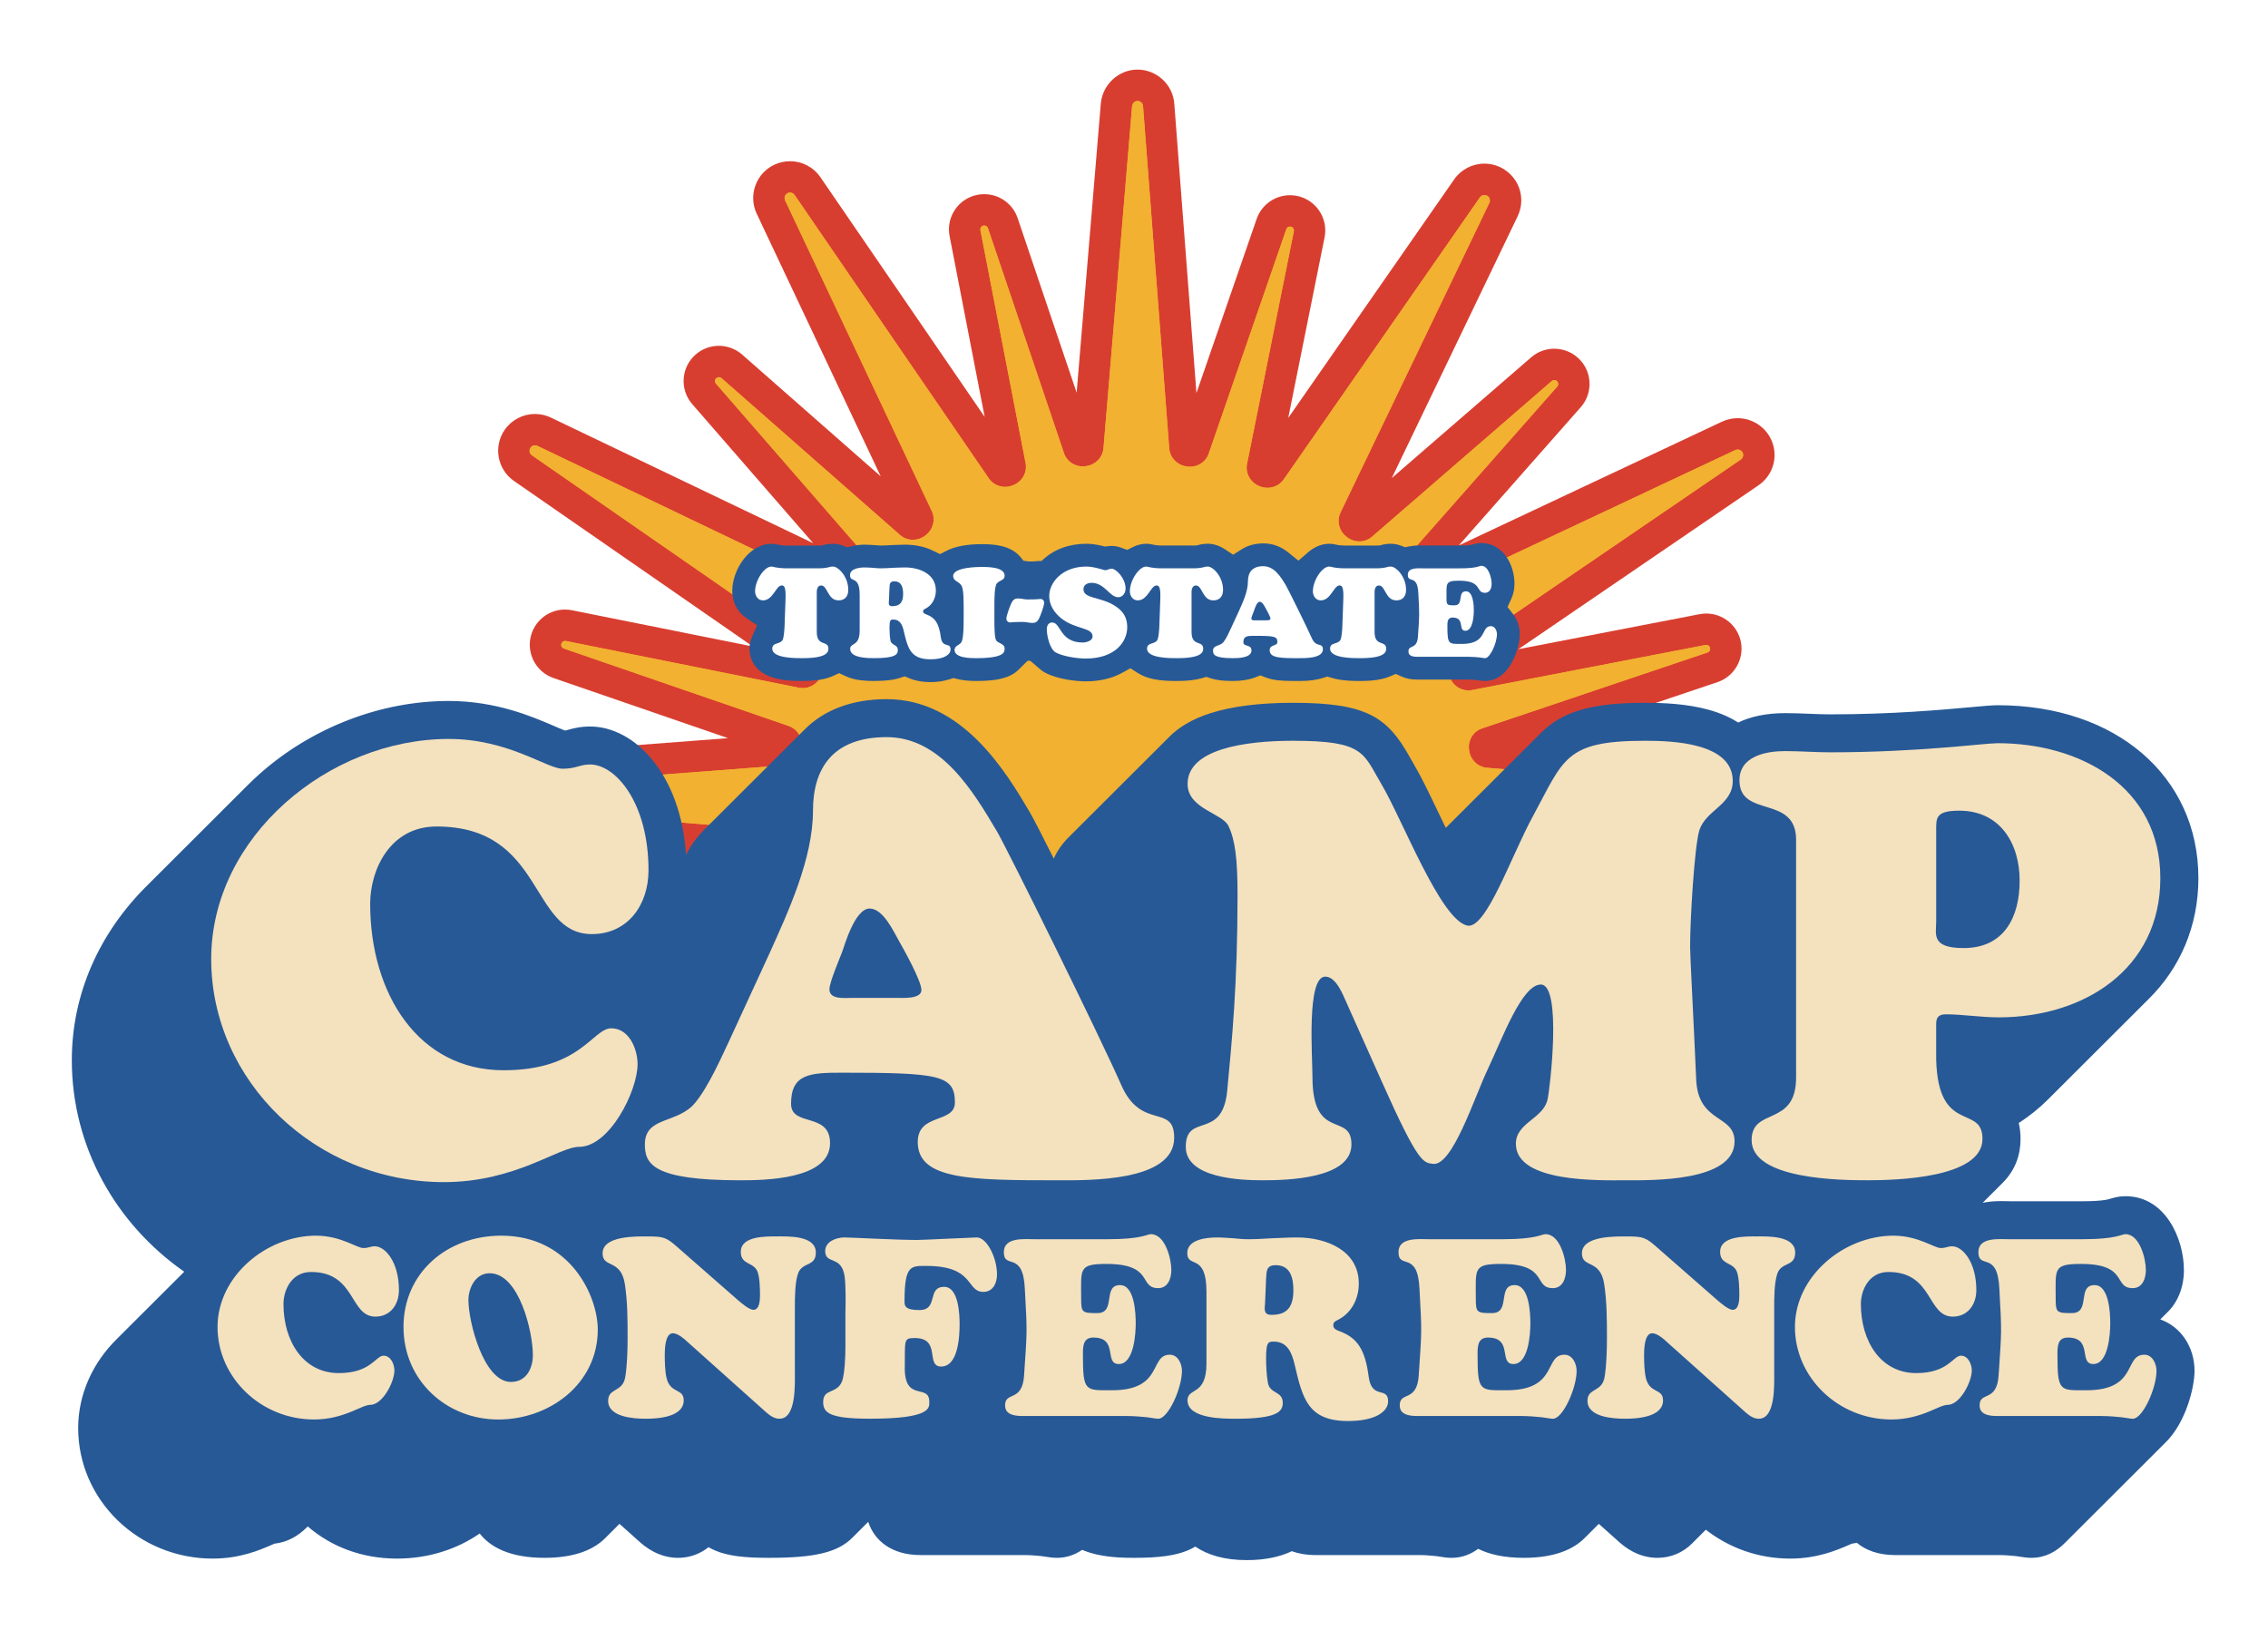<svg xmlns="http://www.w3.org/2000/svg" width="391" height="281" viewBox="0 0 391 281" fill="none">
<g filter="url(#filter0_d_4072_2981)">
<path xmlns="http://www.w3.org/2000/svg" class="rotating" d="M200.951 237.707C200.776 237.707 200.6 237.699 200.42 237.684C197.289 237.423 195.169 252.919 194.936 249.795L191.117 199.89L180.738 229.909C179.892 232.355 177.581 234 174.988 234C174.31 234 173.642 233.887 173.002 233.666C170.138 232.679 168.427 229.698 169.025 226.73L175.292 195.598L146.692 236.718C145.504 238.424 143.554 239.443 141.473 239.443C140.173 239.443 138.92 239.051 137.851 238.311C135.273 236.525 134.387 233.178 135.75 230.354L157.44 185.227L133.413 206.045C132.308 207.001 130.893 207.531 129.426 207.531C127.664 207.531 125.989 206.769 124.834 205.44C122.844 203.153 122.858 199.715 124.866 197.443L145.884 173.612L100.593 194.914C99.734 195.318 98.775 195.533 97.82 195.533C95.544 195.533 93.433 194.328 92.31 192.388C90.66 189.529 91.502 185.837 94.223 183.979L135.617 155.721L104.383 161.757C104.003 161.829 103.614 161.868 103.226 161.868C100.32 161.868 97.811 159.801 97.255 156.954C96.677 153.982 98.409 151.011 101.282 150.045L131.427 139.895L81.453 135.731C79.763 135.59 78.227 134.801 77.131 133.506C76.035 132.212 75.51 130.571 75.651 128.882C75.913 125.762 78.373 123.325 81.5 123.088L131.504 119.274L101.429 108.913C98.26 107.819 96.572 104.358 97.664 101.194C98.512 98.745 100.822 97.102 103.413 97.102C103.816 97.102 104.221 97.142 104.616 97.222L135.804 103.477L94.609 74.93C91.733 72.934 91.019 68.977 93.01 66.109C94.2 64.399 96.152 63.381 98.231 63.381C99.176 63.381 100.127 63.596 100.981 64.006L146.193 85.66L125.338 61.677C123.142 59.146 123.415 55.307 125.943 53.114C127.051 52.155 128.466 51.627 129.93 51.627C131.395 51.627 132.842 52.166 133.955 53.146L157.83 74.127L136.453 28.843C134.962 25.677 136.325 21.893 139.491 20.405C140.331 20.008 141.269 19.799 142.199 19.799C144.299 19.799 146.26 20.832 147.444 22.562L175.754 63.88L169.707 32.702C169.397 31.113 169.728 29.494 170.638 28.149C171.549 26.803 172.93 25.894 174.528 25.587C174.9 25.515 175.292 25.479 175.679 25.479C178.295 25.479 180.613 27.142 181.444 29.618L191.61 59.701L195.775 9.895C196.052 6.588 198.834 4 202.108 4C205.416 4.004 208.196 6.579 208.446 9.861L212.265 59.769L222.645 29.75C223.491 27.305 225.801 25.66 228.394 25.66C229.072 25.66 229.74 25.772 230.382 25.993C233.246 26.98 234.957 29.963 234.357 32.929L228.091 64.06L256.691 22.94C257.875 21.236 259.826 20.214 261.909 20.214C263.21 20.214 264.462 20.607 265.532 21.348C268.111 23.136 268.993 26.483 267.632 29.306L245.942 74.43L269.969 53.613C271.075 52.656 272.49 52.126 273.956 52.126C275.719 52.126 277.393 52.889 278.548 54.217C280.538 56.501 280.527 59.941 278.518 62.213L257.498 86.045L302.866 64.708C303.706 64.313 304.643 64.103 305.573 64.103C308.023 64.103 310.28 65.533 311.323 67.746C312.659 70.574 311.75 73.916 309.155 75.682L267.768 103.937L299.001 97.9C299.379 97.828 299.77 97.79 300.158 97.79C303.064 97.79 305.573 99.856 306.129 102.704C306.704 105.687 304.968 108.654 302.092 109.617L271.957 119.762L321.85 123.919C325.166 124.196 327.759 126.978 327.756 130.251C327.756 133.543 325.176 136.32 321.884 136.569L271.884 140.381L301.959 150.742C305.128 151.836 306.816 155.298 305.724 158.461C304.878 160.909 302.568 162.552 299.975 162.552C299.572 162.552 299.167 162.512 298.774 162.432L267.586 156.176L308.781 184.724C310.175 185.69 311.109 187.141 311.411 188.807C311.712 190.475 311.346 192.159 310.376 193.549C309.19 195.255 307.238 196.273 305.157 196.273C304.21 196.273 303.259 196.057 302.407 195.647L257.195 173.995L278.05 197.978C280.248 200.506 279.977 204.348 277.445 206.542C276.333 207.503 274.92 208.029 273.458 208.029C271.995 208.029 270.546 207.489 269.433 206.51L245.558 185.528L266.933 230.813C268.426 233.973 267.065 237.758 263.897 239.251C263.053 239.647 262.117 239.857 261.188 239.857C259.085 239.857 257.122 238.822 255.938 237.089L227.632 195.777L233.68 226.955C233.987 228.551 233.657 230.165 232.748 231.509C231.837 232.854 230.456 233.763 228.862 234.07C228.486 234.143 228.096 234.181 227.709 234.181C225.097 234.181 222.78 232.521 221.946 230.049L211.778 199.957L207.606 249.842C207.337 253.1 204.236 237.701 200.955 237.701L200.951 237.707Z" fill="#D83E30"/>
<path xmlns="http://www.w3.org/2000/svg" class="rotating" d="M321.397 129.304L262.368 124.386C260.779 124.255 259.513 123.033 259.284 121.459C259.276 121.409 259.269 121.359 259.263 121.31C259.022 119.682 259.956 118.11 261.518 117.586L300.372 104.505C300.687 104.4 300.884 104.074 300.819 103.741C300.748 103.376 300.395 103.138 300.028 103.209C300.028 103.209 281.163 106.855 259.799 110.983C258.171 111.298 256.569 110.385 255.969 108.841C255.952 108.799 255.937 108.757 255.919 108.715C255.339 107.232 255.837 105.549 257.153 104.652L306.108 71.232C306.484 70.975 306.629 70.477 306.429 70.052C306.207 69.581 305.644 69.379 305.172 69.6L251.508 94.84C250.069 95.516 248.364 95.095 247.376 93.848C247.346 93.81 247.317 93.772 247.287 93.736C246.257 92.444 246.278 90.612 247.371 89.373L274.466 58.652C274.686 58.403 274.693 58.025 274.47 57.768C274.226 57.488 273.8 57.457 273.519 57.701C273.519 57.701 258.996 70.285 242.553 84.532C241.304 85.615 239.467 85.622 238.18 84.587C238.142 84.557 238.106 84.528 238.068 84.498C236.825 83.503 236.414 81.799 237.103 80.365L262.765 26.977C262.962 26.567 262.837 26.062 262.452 25.795C262.024 25.498 261.434 25.604 261.138 26.031C261.138 26.031 244.298 50.241 227.315 74.659C226.407 75.966 224.715 76.451 223.235 75.862C223.193 75.844 223.151 75.827 223.107 75.812C221.564 75.202 220.661 73.599 220.987 71.975L229.059 31.875C229.124 31.549 228.94 31.218 228.618 31.107C228.266 30.985 227.883 31.172 227.76 31.523C227.76 31.523 221.488 49.666 214.384 70.207C213.846 71.762 212.265 72.684 210.634 72.435C210.585 72.427 210.535 72.419 210.487 72.412C208.91 72.174 207.696 70.9 207.573 69.313C205.284 39.392 203.056 10.278 203.056 10.278C203.019 9.8 202.62 9.407 202.112 9.407C201.606 9.407 201.209 9.85 201.167 10.353L196.241 69.276C196.109 70.862 194.885 72.126 193.308 72.355C193.258 72.362 193.208 72.37 193.159 72.376C191.528 72.616 189.953 71.684 189.426 70.125L176.321 31.341C176.216 31.027 175.889 30.831 175.555 30.895C175.191 30.966 174.95 31.319 175.023 31.684C175.023 31.684 178.675 50.516 182.811 71.84C183.126 73.466 182.212 75.065 180.665 75.663C180.623 75.68 180.581 75.696 180.539 75.713C179.053 76.292 177.367 75.795 176.468 74.482L142.987 25.616C142.731 25.24 142.231 25.096 141.805 25.296C141.334 25.517 141.131 26.079 141.353 26.55L166.638 80.116C167.316 81.553 166.894 83.255 165.645 84.24C165.607 84.271 165.569 84.299 165.532 84.33C164.238 85.357 162.403 85.336 161.162 84.246L130.385 57.2C130.135 56.981 129.757 56.973 129.497 57.196C129.216 57.44 129.186 57.865 129.43 58.145C129.43 58.145 142.036 72.642 156.31 89.055C157.394 90.301 157.402 92.135 156.365 93.42C156.335 93.458 156.306 93.494 156.275 93.532C155.279 94.773 153.572 95.183 152.136 94.495L98.649 68.88C98.239 68.684 97.733 68.806 97.465 69.192C97.168 69.62 97.274 70.207 97.702 70.504C97.702 70.504 121.956 87.313 146.419 104.265C147.729 105.172 148.214 106.861 147.623 108.338C147.606 108.38 147.589 108.422 147.574 108.464C146.963 110.004 145.357 110.905 143.73 110.579L103.557 102.523C103.23 102.458 102.898 102.641 102.787 102.963C102.665 103.314 102.852 103.697 103.205 103.819C103.205 103.819 121.382 110.08 141.96 117.17C143.518 117.708 144.442 119.286 144.192 120.913C144.185 120.963 144.177 121.013 144.169 121.062C143.931 122.637 142.655 123.849 141.064 123.971L81.922 128.48C81.468 128.515 81.092 128.873 81.053 129.342C81.01 129.86 81.395 130.316 81.916 130.36L141.028 135.285C142.617 135.416 143.883 136.638 144.112 138.212C144.12 138.262 144.127 138.311 144.133 138.361C144.374 139.989 143.44 141.561 141.878 142.087L103.024 155.168C102.709 155.273 102.512 155.599 102.577 155.932C102.648 156.296 103.001 156.535 103.368 156.464C103.368 156.464 122.233 152.818 143.596 148.689C145.225 148.375 146.827 149.288 147.427 150.832C147.444 150.874 147.459 150.916 147.476 150.958C148.057 152.44 147.559 154.123 146.243 155.021L97.288 188.441C96.891 188.712 96.751 189.253 97.005 189.691C97.257 190.13 97.842 190.252 98.298 190.036L151.887 164.831C153.327 164.155 155.032 164.576 156.019 165.822C156.05 165.861 156.079 165.899 156.109 165.935C157.138 167.227 157.117 169.059 156.025 170.298L128.93 201.018C128.71 201.268 128.702 201.646 128.926 201.905C129.17 202.185 129.596 202.215 129.877 201.971C129.877 201.971 144.4 189.388 160.843 175.141C162.092 174.058 163.928 174.051 165.215 175.086C165.254 175.116 165.29 175.145 165.328 175.175C166.571 176.17 166.982 177.874 166.292 179.307L140.631 232.696C140.432 233.106 140.557 233.611 140.944 233.878C141.372 234.175 141.96 234.068 142.258 233.641C142.258 233.641 159.098 209.432 176.08 185.014C176.989 183.706 178.681 183.222 180.161 183.811C180.203 183.828 180.245 183.846 180.289 183.861C181.832 184.471 182.735 186.074 182.408 187.698L174.337 227.798C174.272 228.124 174.455 228.455 174.778 228.566C175.129 228.688 175.513 228.501 175.635 228.148C175.635 228.148 181.908 210.005 189.011 189.464C189.55 187.909 191.131 186.987 192.762 187.236C192.811 187.244 192.861 187.252 192.909 187.259C194.486 187.497 195.7 188.771 195.822 190.358L200.34 249.393C200.375 249.846 200.734 250.222 201.203 250.26C201.723 250.304 202.179 249.919 202.223 249.398L207.157 190.394C207.289 188.809 208.513 187.545 210.09 187.316C210.14 187.309 210.189 187.301 210.239 187.295C211.87 187.055 213.445 187.987 213.972 189.546L227.077 228.329C227.182 228.644 227.508 228.84 227.844 228.775C228.209 228.705 228.448 228.352 228.377 227.986C228.377 227.986 224.724 209.155 220.588 187.831C220.273 186.205 221.188 184.606 222.735 184.008C222.777 183.99 222.819 183.975 222.861 183.958C224.346 183.379 226.032 183.876 226.932 185.189L260.412 234.055C260.668 234.431 261.169 234.575 261.594 234.375C262.066 234.154 262.268 233.592 262.045 233.121L236.76 179.555C236.082 178.118 236.504 176.416 237.753 175.431C237.791 175.4 237.829 175.371 237.865 175.341C239.16 174.314 240.995 174.335 242.236 175.425L273.013 202.471C273.263 202.69 273.641 202.698 273.901 202.475C274.182 202.231 274.212 201.806 273.968 201.525C273.968 201.525 261.361 187.029 247.088 170.616C246.003 169.37 245.996 167.536 247.033 166.251C247.063 166.213 247.092 166.177 247.122 166.139C248.119 164.898 249.826 164.488 251.262 165.176L304.748 190.791C305.159 190.987 305.665 190.863 305.932 190.478C306.23 190.051 306.123 189.464 305.696 189.167C305.696 189.167 281.441 172.358 256.979 155.406C255.669 154.499 255.184 152.81 255.774 151.333C255.791 151.291 255.809 151.249 255.824 151.205C256.435 149.665 258.041 148.764 259.668 149.09L299.841 157.146C300.168 157.211 300.5 157.028 300.611 156.706C300.733 156.355 300.546 155.972 300.194 155.85C300.194 155.85 282.018 149.589 261.44 142.499C259.882 141.961 258.957 140.383 259.207 138.755C259.215 138.706 259.223 138.656 259.23 138.607C259.469 137.032 260.745 135.82 262.335 135.698L321.477 131.189C321.957 131.152 322.35 130.754 322.35 130.247C322.35 129.742 321.907 129.346 321.401 129.302L321.397 129.304Z" fill="#F2B131"/>
<path xmlns="http://www.w3.org/2000/svg" class="rotating" d="M321.397 129.304L262.368 124.386C260.779 124.255 259.513 123.033 259.284 121.459C259.276 121.409 259.269 121.359 259.263 121.31C259.022 119.682 259.956 118.11 261.518 117.586L300.372 104.505C300.687 104.4 300.884 104.074 300.819 103.741C300.748 103.376 300.395 103.138 300.028 103.209C300.028 103.209 281.163 106.855 259.799 110.983C258.171 111.298 256.569 110.385 255.969 108.841C255.952 108.799 255.937 108.757 255.919 108.715C255.339 107.232 255.837 105.549 257.153 104.652L306.108 71.232C306.484 70.975 306.629 70.477 306.429 70.052C306.207 69.581 305.644 69.379 305.172 69.6L251.508 94.84C250.069 95.516 248.364 95.095 247.376 93.848C247.346 93.81 247.317 93.772 247.287 93.736C246.257 92.444 246.278 90.612 247.371 89.373L274.466 58.652C274.686 58.403 274.693 58.025 274.47 57.768C274.226 57.488 273.8 57.457 273.519 57.701C273.519 57.701 258.996 70.285 242.553 84.532C241.304 85.615 239.467 85.622 238.18 84.587C238.142 84.557 238.106 84.528 238.068 84.498C236.825 83.503 236.414 81.799 237.103 80.365L262.765 26.977C262.962 26.567 262.837 26.062 262.452 25.795C262.024 25.498 261.434 25.604 261.138 26.031C261.138 26.031 244.298 50.241 227.315 74.659C226.407 75.966 224.715 76.451 223.235 75.862C223.193 75.844 223.151 75.827 223.107 75.812C221.564 75.202 220.661 73.599 220.987 71.975L229.059 31.875C229.124 31.549 228.94 31.218 228.618 31.107C228.266 30.985 227.883 31.172 227.76 31.523C227.76 31.523 221.488 49.666 214.384 70.207C213.846 71.762 212.265 72.684 210.634 72.435C210.585 72.427 210.535 72.419 210.487 72.412C208.91 72.174 207.696 70.9 207.573 69.313C205.284 39.392 203.056 10.278 203.056 10.278C203.019 9.8 202.62 9.407 202.112 9.407C201.606 9.407 201.209 9.85 201.167 10.353L196.241 69.276C196.109 70.862 194.885 72.126 193.308 72.355C193.258 72.362 193.208 72.37 193.159 72.376C191.528 72.616 189.953 71.684 189.426 70.125L176.321 31.341C176.216 31.027 175.889 30.831 175.555 30.895C175.191 30.966 174.95 31.319 175.023 31.684C175.023 31.684 178.675 50.516 182.811 71.84C183.126 73.466 182.212 75.065 180.665 75.663C180.623 75.68 180.581 75.696 180.539 75.713C179.053 76.292 177.367 75.795 176.468 74.482L142.987 25.616C142.731 25.24 142.231 25.096 141.805 25.296C141.334 25.517 141.131 26.079 141.353 26.55L166.638 80.116C167.316 81.553 166.894 83.255 165.645 84.24C165.607 84.271 165.569 84.299 165.532 84.33C164.238 85.357 162.403 85.336 161.162 84.246L130.385 57.2C130.135 56.981 129.757 56.973 129.497 57.196C129.216 57.44 129.186 57.865 129.43 58.145C129.43 58.145 142.036 72.642 156.31 89.055C157.394 90.301 157.402 92.135 156.365 93.42C156.335 93.458 156.306 93.494 156.275 93.532C155.279 94.773 153.572 95.183 152.136 94.495L98.649 68.88C98.239 68.684 97.733 68.806 97.465 69.192C97.168 69.62 97.274 70.207 97.702 70.504C97.702 70.504 121.956 87.313 146.419 104.265C147.729 105.172 148.214 106.861 147.623 108.338C147.606 108.38 147.589 108.422 147.574 108.464C146.963 110.004 145.357 110.905 143.73 110.579L103.557 102.523C103.23 102.458 102.898 102.641 102.787 102.963C102.665 103.314 102.852 103.697 103.205 103.819C103.205 103.819 121.382 110.08 141.96 117.17C143.518 117.708 144.442 119.286 144.192 120.913C144.185 120.963 144.177 121.013 144.169 121.062C143.931 122.637 142.655 123.849 141.064 123.971L81.922 128.48C81.468 128.515 81.092 128.873 81.053 129.342C81.01 129.86 81.395 130.316 81.916 130.36L141.028 135.285C142.617 135.416 143.883 136.638 144.112 138.212C144.12 138.262 144.127 138.311 144.133 138.361C144.374 139.989 143.44 141.561 141.878 142.087L103.024 155.168C102.709 155.273 102.512 155.599 102.577 155.932C102.648 156.296 103.001 156.535 103.368 156.464C103.368 156.464 122.233 152.818 143.596 148.689C145.225 148.375 146.827 149.288 147.427 150.832C147.444 150.874 147.459 150.916 147.476 150.958C148.057 152.44 147.559 154.123 146.243 155.021L97.288 188.441C96.891 188.712 96.751 189.253 97.005 189.691C97.257 190.13 97.842 190.252 98.298 190.036L151.887 164.831C153.327 164.155 155.032 164.576 156.019 165.822C156.05 165.861 156.079 165.899 156.109 165.935C157.138 167.227 157.117 169.059 156.025 170.298L128.93 201.018C128.71 201.268 128.702 201.646 128.926 201.905C129.17 202.185 129.596 202.215 129.877 201.971C129.877 201.971 144.4 189.388 160.843 175.141C162.092 174.058 163.928 174.051 165.215 175.086C165.254 175.116 165.29 175.145 165.328 175.175C166.571 176.17 166.982 177.874 166.292 179.307L140.631 232.696C140.432 233.106 140.557 233.611 140.944 233.878C141.372 234.175 141.96 234.068 142.258 233.641C142.258 233.641 159.098 209.432 176.08 185.014C176.989 183.706 178.681 183.222 180.161 183.811C180.203 183.828 180.245 183.846 180.289 183.861C181.832 184.471 182.735 186.074 182.408 187.698L174.337 227.798C174.272 228.124 174.455 228.455 174.778 228.566C175.129 228.688 175.513 228.501 175.635 228.148C175.635 228.148 181.908 210.005 189.011 189.464C189.55 187.909 191.131 186.987 192.762 187.236C192.811 187.244 192.861 187.252 192.909 187.259C194.486 187.497 195.7 188.771 195.822 190.358L200.34 249.393C200.375 249.846 200.734 250.222 201.203 250.26C201.723 250.304 202.179 249.919 202.223 249.398L207.157 190.394C207.289 188.809 208.513 187.545 210.09 187.316C210.14 187.309 210.189 187.301 210.239 187.295C211.87 187.055 213.445 187.987 213.972 189.546L227.077 228.329C227.182 228.644 227.508 228.84 227.844 228.775C228.209 228.705 228.448 228.352 228.377 227.986C228.377 227.986 224.724 209.155 220.588 187.831C220.273 186.205 221.188 184.606 222.735 184.008C222.777 183.99 222.819 183.975 222.861 183.958C224.346 183.379 226.032 183.876 226.932 185.189L260.412 234.055C260.668 234.431 261.169 234.575 261.594 234.375C262.066 234.154 262.268 233.592 262.045 233.121L236.76 179.555C236.082 178.118 236.504 176.416 237.753 175.431C237.791 175.4 237.829 175.371 237.865 175.341C239.16 174.314 240.995 174.335 242.236 175.425L273.013 202.471C273.263 202.69 273.641 202.698 273.901 202.475C274.182 202.231 274.212 201.806 273.968 201.525C273.968 201.525 261.361 187.029 247.088 170.616C246.003 169.37 245.996 167.536 247.033 166.251C247.063 166.213 247.092 166.177 247.122 166.139C248.119 164.898 249.826 164.488 251.262 165.176L304.748 190.791C305.159 190.987 305.665 190.863 305.932 190.478C306.23 190.051 306.123 189.464 305.696 189.167C305.696 189.167 281.441 172.358 256.979 155.406C255.669 154.499 255.184 152.81 255.774 151.333C255.791 151.291 255.809 151.249 255.824 151.205C256.435 149.665 258.041 148.764 259.668 149.09L299.841 157.146C300.168 157.211 300.5 157.028 300.611 156.706C300.733 156.355 300.546 155.972 300.194 155.85C300.194 155.85 282.018 149.589 261.44 142.499C259.882 141.961 258.957 140.383 259.207 138.755C259.215 138.706 259.223 138.656 259.23 138.607C259.469 137.032 260.745 135.82 262.335 135.698L321.477 131.189C321.957 131.152 322.35 130.754 322.35 130.247C322.35 129.742 321.907 129.346 321.401 129.302L321.397 129.304Z" fill="#F2B131"/>
<path d="M266.872 97.914L265.9 96.664L266.557 95.223C266.912 94.443 267.092 93.576 267.092 92.646C267.092 89.196 264.959 85.628 261.392 85.628C260.701 85.628 260.168 85.796 259.941 85.866L259.788 85.914L259.632 85.942C259.393 85.986 258.824 86.062 257.707 86.062H251.375L251.19 86.059C251.016 86.055 250.829 86.051 250.638 86.051C250.059 86.051 249.517 86.103 248.977 86.209L248.24 86.356L247.537 86.089C246.956 85.87 246.368 85.759 245.788 85.759C245.051 85.759 244.56 85.862 244.138 85.973L243.878 86.041L243.609 86.055C243.527 86.059 243.393 86.064 243.195 86.064H237.833C237.354 86.064 237.033 86.028 236.779 85.992L236.685 85.979L236.506 85.941C236.143 85.86 235.692 85.761 235.152 85.761C233.55 85.761 232.286 86.562 231.507 87.235L229.842 88.672L228.135 87.284C226.819 86.215 225.395 85.695 223.777 85.695C222.385 85.695 221.091 86.051 220.033 86.728L218.595 87.646L217.171 86.705C216.233 86.085 215.217 85.757 214.236 85.757C213.499 85.757 213.008 85.86 212.586 85.971L212.326 86.04L212.057 86.053C211.975 86.057 211.841 86.062 211.643 86.062H206.281C205.802 86.062 205.481 86.026 205.227 85.99L205.133 85.977L204.954 85.939C204.591 85.859 204.14 85.759 203.6 85.759C202.846 85.759 202.086 85.946 201.339 86.316L200.331 86.815L199.275 86.43C198.729 86.23 198.183 86.131 197.654 86.131C197.432 86.131 197.207 86.146 196.982 86.175L196.497 86.238L196.021 86.123C195.009 85.879 194.117 85.759 193.294 85.759C190.35 85.759 187.778 86.691 185.855 88.456L185.553 88.735C185.489 88.735 185.427 88.725 185.363 88.725C184.929 88.725 184.595 88.765 184.415 88.786C184.404 88.786 184.165 88.809 183.407 88.813H183.403C183.17 88.775 182.838 88.723 182.447 88.685L182.027 88.159C181.236 87.166 180.081 86.486 178.593 86.137C177.427 85.862 176.228 85.826 175.208 85.826C172.714 85.826 170.7 86.205 169.218 86.953L168.055 87.538L166.885 86.968C165.447 86.268 163.812 85.914 162.025 85.914C161.509 85.914 160.982 85.935 160.455 85.956L159.638 85.988C158.985 86.028 158.368 86.066 157.795 86.066C157.618 86.066 157.11 86.024 156.858 85.998L156.741 85.986L156.251 85.96C155.873 85.935 155.5 85.914 155.113 85.914C154.324 85.914 153.593 85.998 152.875 86.171L152.094 86.36L151.341 86.082C150.77 85.87 150.192 85.761 149.623 85.761C148.886 85.761 148.395 85.864 147.973 85.975L147.713 86.043L147.444 86.057C147.362 86.061 147.228 86.066 147.03 86.066H141.668C141.189 86.066 140.866 86.03 140.614 85.994L140.52 85.981L140.341 85.942C139.978 85.862 139.527 85.763 138.987 85.763C135.187 85.763 132.239 90.168 132.239 93.955C132.239 95.836 133.154 97.567 134.687 98.587L136.52 99.806L135.634 101.819C135.245 102.702 135.204 103.535 135.204 103.853C135.204 105.138 135.71 108.221 140.402 109.123C141.75 109.382 143.182 109.413 144.143 109.413H144.328C146.635 109.413 148.303 109.144 149.577 108.566L150.675 108.069L151.767 108.576C152.288 108.818 152.821 108.997 153.396 109.123C154.719 109.413 156.06 109.413 156.705 109.413C158.645 109.413 159.987 109.258 161.053 108.915L161.97 108.62L162.859 108.986C163.868 109.399 165.061 109.611 166.403 109.611C167.585 109.611 168.679 109.451 169.659 109.136L170.36 108.911L171.076 109.083C172.002 109.304 173.062 109.417 174.225 109.417C177.087 109.417 178.897 109.119 180.278 108.422C180.77 108.172 181.232 107.836 181.649 107.425L183.169 105.921C183.317 105.934 183.474 105.942 183.638 105.948L185.21 107.301C185.523 107.572 185.802 107.772 186.075 107.924L186.14 107.96C188.357 109.165 191.704 109.481 193.163 109.481C195.578 109.481 197.715 108.978 199.508 107.983L200.871 107.228L202.187 108.061C202.972 108.559 203.923 108.917 205.013 109.127C206.361 109.386 207.793 109.417 208.754 109.417H208.939C210.682 109.417 212.07 109.26 213.184 108.936L213.963 108.709L214.732 108.961C215.683 109.272 216.89 109.417 218.526 109.417C220.021 109.417 221.308 109.213 222.351 108.812L223.296 108.45L224.239 108.816C224.608 108.959 225.009 109.073 225.431 109.159C226.705 109.417 228.246 109.417 229.882 109.417H230.161C231.658 109.417 232.971 109.243 234.066 108.898L234.831 108.658L235.601 108.887C235.962 108.993 236.267 109.07 236.565 109.127C237.913 109.386 239.345 109.417 240.306 109.417H240.491C242.714 109.417 244.331 109.171 245.58 108.645L246.63 108.201L247.671 108.664C248.434 109.005 249.311 109.176 250.273 109.176H259.231C259.704 109.176 260.136 109.216 260.516 109.253L260.59 109.26L260.869 109.302C261.253 109.361 261.614 109.418 262.022 109.418C263.447 109.418 265.454 108.767 266.93 105.662C267.252 104.981 268.007 103.197 268.007 101.358C268.007 100.066 267.613 98.878 266.87 97.923L266.872 97.914Z" fill="#275996"/>
<path d="M147.032 89.994C147.969 89.994 148.405 89.907 148.731 89.842C149.037 89.756 149.211 89.689 149.625 89.689C150.475 89.689 152.241 91.365 152.241 93.715C152.241 94.803 151.674 95.52 150.562 95.52C148.666 95.52 148.689 92.953 147.576 92.953C146.726 92.953 146.812 94.127 146.812 94.302V100.981C146.812 103.571 148.817 102.33 148.817 103.853C148.817 104.528 148.403 105.484 144.328 105.484C143.217 105.484 139.14 105.528 139.14 103.853C139.14 102.7 140.492 103.157 140.927 102.33C141.145 101.873 141.233 100.569 141.254 100.024L141.428 95.215C141.513 92.93 141.057 92.953 140.752 92.953C139.77 92.953 139.291 95.52 137.526 95.52C136.677 95.52 136.175 94.737 136.175 93.953C136.175 92.104 137.744 89.689 138.987 89.689C139.14 89.689 139.379 89.754 139.793 89.842C140.207 89.907 140.795 89.994 141.668 89.994H147.03H147.032Z" fill="white"/>
<path d="M154.2 94.519C154.2 91.148 152.544 92.539 152.544 91.189C152.544 89.993 154.244 89.84 155.117 89.84C155.575 89.84 156.01 89.884 156.468 89.905C156.904 89.949 157.362 89.993 157.797 89.993C158.494 89.993 159.193 89.949 159.911 89.905C160.608 89.884 161.328 89.84 162.025 89.84C164.488 89.84 167.343 90.928 167.343 93.822C167.343 95.127 166.711 96.389 165.491 96.976C165.294 97.085 165.141 97.15 165.141 97.411C165.141 97.737 165.424 97.824 165.687 97.933C167.213 98.499 167.889 99.5 168.194 101.85C168.456 103.872 169.873 102.654 169.873 103.983C169.873 104.808 168.87 105.679 166.407 105.679C162.921 105.679 162.485 103.678 161.809 100.805C161.571 99.805 161.2 98.825 160.001 98.825C159.522 98.825 159.348 98.89 159.348 100.26C159.348 100.891 159.392 101.762 159.501 102.37C159.674 103.371 160.788 103.066 160.788 104.11C160.788 104.894 160.242 105.481 156.711 105.481C155.665 105.481 152.569 105.481 152.569 103.893C152.569 102.763 154.204 103.544 154.204 100.718V94.517L154.2 94.519ZM159.256 95.476C159.212 96.042 159.103 96.521 159.823 96.521C161.24 96.521 161.697 95.737 161.697 94.388C161.697 93.322 161.435 92.234 160.171 92.234C159.363 92.234 159.386 92.735 159.342 93.408L159.254 95.474L159.256 95.476Z" fill="white"/>
<path d="M172.134 96.541C172.134 93.78 171.916 93.149 171.675 92.844C171.173 92.213 170.323 92.148 170.323 91.321C170.323 89.754 174.769 89.754 175.206 89.754C176.514 89.754 179.195 89.798 179.195 91.277C179.195 92.061 178.366 92.017 177.866 92.583C177.452 93.061 177.431 95.019 177.431 96.543V98.697C177.431 102.57 177.692 102.483 178.128 102.744C178.674 103.07 179.195 103.178 179.195 103.853C179.195 104.528 179 105.484 174.226 105.484C173.31 105.484 170.564 105.462 170.564 104.07C170.564 103.375 171.305 103.266 171.654 102.852C171.916 102.547 172.134 101.743 172.134 98.697V96.543V96.541Z" fill="white"/>
<path d="M183.967 99.408C183.444 99.408 182.899 99.235 182.376 99.235C180.48 99.235 180.348 99.322 180.153 99.322C179.804 99.322 179.499 99.061 179.499 98.669C179.499 98.124 180.174 96.362 180.371 95.97C180.654 95.427 180.917 95.186 181.547 95.186C182.071 95.186 182.615 95.36 183.138 95.36C185.034 95.36 185.166 95.272 185.361 95.272C185.71 95.272 186.016 95.533 186.016 95.926C186.016 96.471 185.34 98.232 185.143 98.625C184.86 99.168 184.597 99.408 183.967 99.408Z" fill="white"/>
<path d="M186.886 94.757C186.886 92.495 189.067 89.688 193.294 89.688C194.69 89.688 196.258 90.319 196.584 90.319C196.89 90.319 197.195 90.057 197.652 90.057C198.393 90.057 200.048 91.668 200.048 93.496C200.048 94.235 199.569 94.975 198.763 94.975C197.302 94.975 196.453 92.495 194.186 92.495C193.51 92.495 192.79 92.8 192.79 93.583C192.79 95.303 195.777 94.845 198.305 96.521C199.657 97.413 200.333 98.501 200.333 100.132C200.333 102.677 198.24 105.549 193.161 105.549C191.723 105.549 189.26 105.179 188.017 104.505C186.97 103.918 186.468 101.611 186.468 100.502C186.468 99.915 186.73 99.328 187.383 99.328C188.931 99.328 188.67 102.787 192.68 102.787C193.159 102.787 194.358 102.549 194.358 101.722C194.358 100.155 191.372 100.548 188.952 98.609C187.753 97.653 186.882 96.326 186.882 94.759L186.886 94.757Z" fill="white"/>
<path d="M211.643 89.994C212.58 89.994 213.016 89.907 213.342 89.842C213.648 89.756 213.821 89.689 214.236 89.689C215.085 89.689 216.852 91.365 216.852 93.715C216.852 94.803 216.285 95.52 215.173 95.52C213.277 95.52 213.298 92.953 212.187 92.953C211.337 92.953 211.423 94.127 211.423 94.302V100.981C211.423 103.571 213.428 102.33 213.428 103.853C213.428 104.528 213.014 105.484 208.939 105.484C207.828 105.484 203.751 105.528 203.751 103.853C203.751 102.7 205.103 103.157 205.538 102.33C205.756 101.873 205.844 100.569 205.865 100.024L206.038 95.215C206.124 92.93 205.668 92.953 205.362 92.953C204.381 92.953 203.902 95.52 202.137 95.52C201.288 95.52 200.785 94.737 200.785 93.953C200.785 92.104 202.355 89.689 203.598 89.689C203.751 89.689 203.99 89.754 204.404 89.842C204.818 89.907 205.406 89.994 206.277 89.994H211.639H211.643Z" fill="white"/>
<path d="M219.573 97.39C220.249 95.888 221.141 93.974 221.141 92.255C221.141 90.753 221.838 89.623 223.778 89.623C225.718 89.623 226.873 91.559 227.723 92.995C228.093 93.625 231.385 100.283 232.17 102.067C232.888 103.72 234.066 102.719 234.066 103.96C234.066 105.547 230.971 105.483 229.88 105.483C226.764 105.483 224.889 105.46 224.889 104.112C224.889 103.068 226.218 103.46 226.218 102.698C226.218 101.718 225.672 101.632 222.164 101.632C221.03 101.632 220.356 101.676 220.356 102.742C220.356 103.59 221.752 103.024 221.752 104.156C221.752 105.462 219.397 105.483 218.527 105.483C215.408 105.483 215.126 104.896 215.126 104.198C215.126 103.176 216.302 103.479 216.934 102.696C217.413 102.109 217.872 101.064 218.198 100.369L219.571 97.388L219.573 97.39ZM224.15 98.956C224.368 98.956 225.023 99 225.023 98.674C225.023 98.348 224.391 97.216 224.217 96.913C224.02 96.564 223.65 95.76 223.17 95.76C222.647 95.76 222.277 97.066 222.189 97.306C222.103 97.546 221.731 98.394 221.731 98.655C221.731 99.025 222.277 98.96 222.515 98.96H224.15V98.956Z" fill="white"/>
<path d="M243.195 89.994C244.132 89.994 244.568 89.907 244.894 89.842C245.2 89.756 245.373 89.689 245.788 89.689C246.637 89.689 248.404 91.365 248.404 93.715C248.404 94.803 247.837 95.52 246.725 95.52C244.829 95.52 244.85 92.953 243.739 92.953C242.889 92.953 242.975 94.127 242.975 94.302V100.981C242.975 103.571 244.98 102.33 244.98 103.853C244.98 104.528 244.566 105.484 240.491 105.484C239.38 105.484 235.303 105.528 235.303 103.853C235.303 102.7 236.655 103.157 237.09 102.33C237.308 101.873 237.396 100.569 237.417 100.024L237.59 95.215C237.676 92.93 237.22 92.953 236.914 92.953C235.933 92.953 235.454 95.52 233.689 95.52C232.84 95.52 232.337 94.737 232.337 93.953C232.337 92.104 233.907 89.689 235.15 89.689C235.303 89.689 235.541 89.754 235.956 89.842C236.37 89.907 236.958 89.994 237.829 89.994H243.191H243.195Z" fill="white"/>
<path d="M257.709 89.995C260.63 89.995 261.044 89.56 261.392 89.56C262.633 89.56 263.156 91.693 263.156 92.65C263.156 93.368 262.874 94.216 262.024 94.216C260.302 94.216 261.697 92.127 257.556 92.127C255.136 92.127 255.375 92.562 255.375 95.064C255.375 96.326 255.44 96.37 256.771 96.37C258.426 96.37 257.185 93.955 258.732 93.955C259.996 93.955 260.084 96.414 260.084 97.262C260.084 98.154 259.931 100.763 258.623 100.763C257.315 100.763 258.623 98.48 256.422 98.48C255.507 98.48 255.528 99.305 255.528 100.003C255.528 103.18 255.746 103.028 258.035 103.028C262.503 103.028 261.239 99.961 263.026 99.961C263.723 99.961 264.073 100.744 264.073 101.354C264.073 102.833 262.897 105.488 262.024 105.488C261.871 105.488 261.522 105.423 261.065 105.357C260.586 105.313 259.975 105.248 259.234 105.248H250.277C248.839 105.248 248.816 104.594 248.816 104.312C248.816 103.115 250.298 104.072 250.451 101.768C250.712 97.807 250.733 98.2 250.516 94.262C250.363 90.934 248.707 92.651 248.707 91.108C248.707 89.781 250.538 89.998 251.432 89.998H257.709V89.995Z" fill="white"/>
<path d="M384.334 228.366C384.334 231.301 382.797 237.326 379.339 240.716C379.281 240.774 379.222 240.831 379.165 240.888C379.107 240.947 379.05 241.004 378.991 241.061C378.936 241.119 378.876 241.176 378.819 241.233C378.762 241.292 378.705 241.349 378.645 241.406C378.588 241.464 378.531 241.523 378.474 241.578C378.416 241.637 378.357 241.694 378.3 241.751C378.242 241.81 378.185 241.868 378.128 241.923C378.071 241.982 378.011 242.039 377.954 242.096C377.897 242.155 377.84 242.213 377.78 242.27C377.725 242.327 377.666 242.384 377.609 242.441C377.551 242.5 377.494 242.558 377.435 242.615C377.377 242.672 377.32 242.731 377.263 242.786C377.206 242.845 377.146 242.903 377.089 242.96C377.032 243.019 376.975 243.076 376.917 243.133C376.86 243.19 376.801 243.248 376.744 243.305C376.686 243.364 376.629 243.421 376.57 243.478C376.512 243.535 376.455 243.593 376.398 243.65C376.341 243.709 376.283 243.766 376.224 243.823C376.167 243.88 376.11 243.939 376.052 243.995C375.995 244.054 375.936 244.111 375.879 244.168C375.821 244.227 375.764 244.284 375.705 244.342C375.649 244.399 375.59 244.456 375.533 244.513C375.476 244.572 375.418 244.629 375.359 244.687C375.302 244.744 375.245 244.801 375.187 244.858C375.13 244.917 375.073 244.974 375.014 245.032C374.956 245.089 374.899 245.148 374.842 245.203C374.784 245.262 374.725 245.319 374.668 245.377C374.611 245.436 374.553 245.493 374.494 245.55C374.439 245.607 374.38 245.664 374.322 245.722C374.265 245.781 374.208 245.838 374.149 245.895L373.977 246.067C373.919 246.126 373.862 246.183 373.803 246.24C373.746 246.297 373.688 246.356 373.631 246.412C373.574 246.471 373.515 246.528 373.457 246.585C373.4 246.644 373.343 246.701 373.284 246.758C373.228 246.816 373.169 246.873 373.112 246.93C373.054 246.989 372.997 247.046 372.938 247.103L372.766 247.275C372.709 247.334 372.652 247.391 372.592 247.448C372.535 247.506 372.478 247.565 372.42 247.62C372.363 247.679 372.304 247.736 372.247 247.793C372.189 247.852 372.132 247.91 372.073 247.967C372.018 248.024 371.958 248.081 371.901 248.138C371.844 248.197 371.787 248.255 371.727 248.312L371.555 248.483C371.498 248.542 371.441 248.6 371.382 248.657C371.324 248.714 371.267 248.773 371.21 248.828C371.153 248.887 371.093 248.945 371.036 249.002C370.979 249.061 370.922 249.118 370.862 249.175C370.807 249.232 370.748 249.29 370.69 249.347C370.633 249.406 370.576 249.463 370.517 249.52C370.459 249.577 370.402 249.635 370.345 249.692C370.288 249.751 370.23 249.808 370.171 249.865C370.114 249.922 370.057 249.981 369.999 250.037C369.942 250.096 369.883 250.153 369.826 250.21C369.768 250.269 369.711 250.326 369.652 250.384C369.596 250.441 369.537 250.498 369.48 250.555C369.423 250.614 369.365 250.671 369.306 250.729C369.249 250.786 369.192 250.843 369.134 250.9C369.077 250.959 369.02 251.016 368.961 251.074C368.903 251.131 368.846 251.19 368.789 251.245C368.731 251.304 368.672 251.361 368.615 251.419C368.558 251.478 368.5 251.535 368.441 251.592C368.386 251.649 368.327 251.706 368.269 251.764C368.212 251.823 368.155 251.88 368.095 251.937C368.038 251.994 367.981 252.051 367.924 252.109C367.866 252.168 367.809 252.225 367.75 252.282C367.693 252.341 367.635 252.398 367.578 252.454C367.521 252.513 367.462 252.57 367.404 252.627C367.347 252.686 367.29 252.743 367.23 252.8C367.175 252.858 367.116 252.915 367.059 252.972C367.001 253.031 366.944 253.088 366.885 253.145L366.713 253.317C366.656 253.376 366.598 253.433 366.539 253.49C366.482 253.549 366.425 253.607 366.367 253.662C366.31 253.721 366.251 253.778 366.194 253.835C366.136 253.894 366.079 253.952 366.02 254.009C365.965 254.066 365.905 254.123 365.848 254.18C365.791 254.239 365.733 254.297 365.674 254.354L365.502 254.525C365.445 254.584 365.388 254.642 365.329 254.699C365.271 254.758 365.214 254.815 365.157 254.87C365.1 254.929 365.04 254.987 364.983 255.044C364.926 255.103 364.868 255.16 364.809 255.217C364.754 255.274 364.695 255.332 364.637 255.389C364.58 255.448 364.523 255.505 364.464 255.562C364.406 255.619 364.349 255.677 364.292 255.734C364.235 255.793 364.177 255.85 364.118 255.907C364.061 255.966 364.004 256.023 363.946 256.079C363.889 256.138 363.83 256.195 363.772 256.252C363.715 256.311 363.658 256.368 363.599 256.426C363.543 256.483 363.484 256.54 363.427 256.597C363.37 256.656 363.312 256.713 363.253 256.771L363.081 256.942C363.024 257.001 362.967 257.058 362.907 257.116C362.85 257.175 362.793 257.232 362.736 257.287C362.678 257.346 362.619 257.403 362.562 257.461C362.505 257.52 362.447 257.577 362.388 257.634C362.333 257.691 362.274 257.748 362.216 257.806C362.159 257.865 362.102 257.922 362.042 257.979C360.505 259.553 358.573 260.609 356.213 260.609C355.503 260.609 354.886 260.514 354.105 260.392C353.927 260.365 353.732 260.335 353.524 260.304L353.354 260.289C352.514 260.211 351.647 260.131 350.637 260.131H332.736C329.835 260.131 327.649 259.3 326.108 258.011C325.829 258.072 325.551 258.133 325.256 258.166C325.096 258.232 324.909 258.314 324.752 258.383C322.723 259.264 319.324 260.739 314.615 260.739C309.118 260.739 304.063 258.871 300.084 255.759C300.069 255.774 300.053 255.787 300.038 255.802C300.013 255.827 299.992 255.852 299.967 255.877C299.935 255.911 299.899 255.941 299.864 255.976L299.796 256.05C299.761 256.083 299.727 256.115 299.692 256.149C299.668 256.172 299.647 256.199 299.622 256.222C299.589 256.256 299.553 256.288 299.519 256.321C299.496 256.346 299.473 256.37 299.45 256.395C299.415 256.429 299.379 256.46 299.345 256.494C299.322 256.517 299.301 256.544 299.276 256.567C299.242 256.601 299.207 256.633 299.173 256.666C299.15 256.691 299.127 256.715 299.104 256.74C299.07 256.774 299.034 256.805 298.999 256.839C298.976 256.864 298.953 256.889 298.931 256.912C298.896 256.946 298.862 256.978 298.827 257.011C298.803 257.036 298.782 257.06 298.757 257.085C298.724 257.119 298.688 257.15 298.654 257.184L298.585 257.259C298.551 257.291 298.516 257.323 298.482 257.358C298.457 257.381 298.436 257.407 298.411 257.43C298.379 257.464 298.342 257.497 298.308 257.529L298.239 257.604C298.205 257.638 298.169 257.668 298.136 257.703C298.111 257.725 298.09 257.752 298.065 257.775C298.031 257.809 297.997 257.842 297.962 257.874C297.939 257.899 297.917 257.924 297.892 257.949C297.859 257.983 297.823 258.013 297.789 258.048C297.766 258.072 297.743 258.097 297.72 258.12C296.125 259.725 294.004 260.609 291.745 260.609C288.289 260.609 285.952 258.587 285.184 257.922L281.636 254.748C281.585 254.8 281.533 254.853 281.48 254.905C281.423 254.962 281.365 255.019 281.306 255.076C281.249 255.135 281.193 255.192 281.134 255.25C281.077 255.307 281.02 255.364 280.96 255.421C280.903 255.48 280.846 255.537 280.787 255.595C280.731 255.652 280.674 255.711 280.615 255.768C280.558 255.825 280.5 255.882 280.441 255.94C280.386 255.999 280.328 256.056 280.269 256.113C280.212 256.17 280.155 256.227 280.095 256.285C280.038 256.344 279.983 256.401 279.922 256.458C279.866 256.515 279.809 256.574 279.75 256.63C279.693 256.689 279.635 256.746 279.576 256.803C279.521 256.86 279.463 256.919 279.404 256.976C279.347 257.034 279.29 257.091 279.23 257.148C277.374 259.043 274.184 260.609 268.703 260.609C265.247 260.609 262.708 259.986 260.836 259.056C259.536 260.013 258.012 260.609 256.244 260.609C255.534 260.609 254.915 260.514 254.134 260.392C253.957 260.365 253.762 260.335 253.556 260.304L253.384 260.289C252.546 260.211 251.679 260.131 250.669 260.131H232.767C231.209 260.131 229.863 259.885 228.706 259.464C226.758 260.401 224.213 261 220.917 261C217.037 261 214.188 260.095 212.063 258.673C211.671 258.907 211.255 259.119 210.816 259.306C208.66 260.219 205.886 260.609 201.534 260.609C200.293 260.609 197.707 260.609 195.204 260.058C194.211 259.841 193.333 259.559 192.557 259.231C191.309 260.087 189.863 260.609 188.204 260.609C187.494 260.609 186.877 260.514 186.096 260.392C185.918 260.365 185.723 260.335 185.515 260.304L185.345 260.289C184.507 260.211 183.638 260.131 182.628 260.131H164.727C159.602 260.131 156.701 257.541 155.682 254.405C155.666 254.421 155.649 254.436 155.634 254.451C155.617 254.468 155.601 254.487 155.582 254.504C155.544 254.544 155.502 254.584 155.462 254.623C155.445 254.642 155.428 254.659 155.411 254.678C155.37 254.718 155.328 254.756 155.288 254.796C155.271 254.813 155.254 254.832 155.237 254.849C155.197 254.889 155.157 254.929 155.116 254.968C155.099 254.987 155.082 255.006 155.065 255.023C155.025 255.063 154.983 255.101 154.943 255.141C154.926 255.158 154.908 255.177 154.891 255.196C154.851 255.236 154.811 255.274 154.771 255.314C154.752 255.332 154.736 255.351 154.717 255.368C154.679 255.408 154.637 255.446 154.597 255.486C154.58 255.505 154.563 255.522 154.546 255.541C154.505 255.581 154.465 255.619 154.423 255.659C154.406 255.677 154.391 255.696 154.372 255.713C154.334 255.753 154.292 255.793 154.251 255.831C154.234 255.85 154.217 255.867 154.2 255.886C154.16 255.926 154.118 255.964 154.078 256.004C154.061 256.022 154.043 256.041 154.026 256.058C153.986 256.098 153.946 256.138 153.906 256.176C153.889 256.195 153.871 256.214 153.854 256.231C153.814 256.271 153.772 256.309 153.732 256.349C153.715 256.367 153.698 256.386 153.681 256.405C153.64 256.445 153.6 256.483 153.56 256.523C153.541 256.54 153.526 256.559 153.507 256.576C153.469 256.616 153.427 256.654 153.386 256.694C153.369 256.713 153.352 256.731 153.335 256.75C153.295 256.79 153.255 256.828 153.213 256.868C153.196 256.885 153.18 256.904 153.161 256.921C153.123 256.961 153.081 257.001 153.041 257.039C153.024 257.058 153.007 257.076 152.989 257.095C150.455 259.656 146.541 260.609 138.548 260.609C134.12 260.609 131.454 260.249 129.346 259.365C128.926 259.189 128.529 258.989 128.153 258.77C126.665 259.959 124.84 260.609 122.909 260.609C119.453 260.609 117.116 258.587 116.348 257.922L112.801 254.748C112.749 254.8 112.697 254.853 112.644 254.905C112.587 254.962 112.529 255.019 112.47 255.076C112.415 255.135 112.358 255.192 112.298 255.25C112.241 255.307 112.184 255.366 112.125 255.423C112.069 255.48 112.012 255.537 111.953 255.595C111.896 255.652 111.838 255.711 111.779 255.768C111.722 255.825 111.666 255.882 111.607 255.94C111.55 255.999 111.493 256.056 111.433 256.113C111.376 256.17 111.319 256.227 111.26 256.285C111.204 256.344 111.147 256.401 111.088 256.458C111.031 256.515 110.973 256.574 110.914 256.631C110.859 256.689 110.801 256.746 110.742 256.803C110.685 256.86 110.628 256.919 110.568 256.976C110.511 257.034 110.456 257.091 110.397 257.148C108.539 259.043 105.348 260.609 99.868 260.609C93.675 260.609 90.416 258.614 88.701 256.414C84.754 259.142 79.83 260.739 74.43 260.739C68.403 260.739 63.065 258.673 59.058 255.191C59.016 255.232 58.972 255.276 58.929 255.32C57.443 256.816 55.574 257.918 53.317 258.166C53.156 258.232 52.969 258.314 52.812 258.383C50.783 259.264 47.384 260.739 42.675 260.739C29.884 260.739 19.477 250.645 19.477 238.235C19.477 232.355 22.032 226.919 26.128 222.888C26.185 222.829 26.242 222.772 26.301 222.714C26.359 222.657 26.416 222.598 26.473 222.541C26.53 222.484 26.588 222.427 26.647 222.369C26.704 222.312 26.762 222.253 26.821 222.196C26.878 222.139 26.935 222.082 26.993 222.024C27.05 221.965 27.107 221.908 27.166 221.851C27.224 221.794 27.281 221.737 27.338 221.679C27.395 221.62 27.453 221.563 27.512 221.506C27.569 221.449 27.627 221.39 27.684 221.333C27.741 221.275 27.798 221.218 27.858 221.161C27.915 221.104 27.972 221.045 28.029 220.988C28.089 220.93 28.146 220.873 28.203 220.816C28.261 220.757 28.318 220.7 28.375 220.643C28.434 220.585 28.491 220.528 28.549 220.469C28.606 220.412 28.663 220.355 28.723 220.298C28.78 220.24 28.837 220.181 28.894 220.124C28.952 220.067 29.009 220.01 29.068 219.953C29.125 219.895 29.183 219.836 29.24 219.779C29.297 219.722 29.357 219.665 29.414 219.608C29.471 219.548 29.528 219.491 29.588 219.434L29.759 219.263C29.817 219.204 29.874 219.146 29.933 219.089C29.991 219.032 30.048 218.973 30.105 218.916C30.162 218.859 30.22 218.801 30.279 218.744C30.336 218.687 30.393 218.628 30.451 218.571C30.508 218.514 30.567 218.456 30.624 218.399C30.682 218.34 30.739 218.283 30.798 218.226L30.97 218.054C31.027 217.995 31.085 217.938 31.144 217.881C31.201 217.824 31.258 217.764 31.316 217.709C31.373 217.65 31.43 217.593 31.489 217.536C31.547 217.477 31.604 217.419 31.661 217.362C31.721 217.305 31.778 217.248 31.835 217.191C31.892 217.132 31.95 217.075 32.009 217.017L32.181 216.846C32.238 216.787 32.295 216.73 32.354 216.672C32.412 216.615 32.469 216.556 32.526 216.499C32.584 216.442 32.641 216.385 32.7 216.327C32.757 216.27 32.815 216.211 32.872 216.154C32.931 216.097 32.988 216.04 33.046 215.982C33.103 215.923 33.16 215.866 33.219 215.809C33.277 215.752 33.334 215.693 33.391 215.637C33.449 215.578 33.506 215.521 33.565 215.464C33.622 215.407 33.68 215.348 33.737 215.291C33.794 215.233 33.851 215.176 33.911 215.119C33.968 215.062 34.025 215.003 34.083 214.946C34.142 214.888 34.199 214.831 34.256 214.774C34.313 214.715 34.371 214.658 34.43 214.601C34.487 214.543 34.545 214.484 34.602 214.429C34.659 214.37 34.716 214.313 34.776 214.256C34.833 214.198 34.89 214.139 34.947 214.082C35.005 214.025 35.062 213.968 35.121 213.911C35.178 213.853 35.236 213.794 35.295 213.737L35.467 213.566C35.524 213.507 35.581 213.449 35.641 213.392L35.812 213.221C35.87 213.162 35.927 213.104 35.986 213.047C36.044 212.99 36.101 212.931 36.158 212.874C36.217 212.817 36.275 212.759 36.332 212.702C36.389 212.645 36.446 212.586 36.504 212.529C36.563 212.472 36.62 212.414 36.678 212.357C36.735 212.298 36.792 212.241 36.851 212.184C36.908 212.127 36.966 212.067 37.023 212.01C37.08 211.953 37.138 211.896 37.197 211.839C37.254 211.782 37.311 211.723 37.369 211.665C37.426 211.608 37.485 211.551 37.542 211.494C37.6 211.437 37.657 211.378 37.714 211.32C37.73 211.305 37.745 211.29 37.76 211.276C26.03 203.094 18.381 189.79 18.381 174.792C18.381 163.499 23.044 152.824 31.566 144.489C31.623 144.431 31.68 144.372 31.738 144.315C31.797 144.258 31.852 144.201 31.911 144.144C31.969 144.087 32.026 144.027 32.085 143.97C32.142 143.913 32.198 143.854 32.257 143.799C32.314 143.74 32.372 143.682 32.431 143.625C32.488 143.568 32.545 143.509 32.603 143.452C32.662 143.395 32.717 143.337 32.776 143.28C32.834 143.223 32.891 143.164 32.948 143.107C33.007 143.05 33.063 142.992 33.122 142.935C33.179 142.878 33.237 142.819 33.294 142.762C33.353 142.705 33.41 142.646 33.468 142.588C33.525 142.531 33.582 142.474 33.639 142.417C33.699 142.36 33.756 142.301 33.813 142.243C33.872 142.186 33.928 142.129 33.987 142.072C34.044 142.015 34.102 141.956 34.159 141.898C34.218 141.841 34.273 141.782 34.333 141.725C34.39 141.668 34.447 141.611 34.505 141.553C34.564 141.496 34.619 141.437 34.678 141.38C34.736 141.323 34.793 141.266 34.85 141.208C34.909 141.151 34.967 141.092 35.024 141.035C35.083 140.978 35.138 140.921 35.198 140.863C35.255 140.806 35.312 140.747 35.37 140.69C35.429 140.633 35.484 140.574 35.543 140.517C35.6 140.459 35.658 140.402 35.715 140.345C35.774 140.288 35.83 140.229 35.889 140.172C35.946 140.114 36.003 140.057 36.061 140C36.12 139.943 36.177 139.884 36.234 139.827C36.294 139.769 36.349 139.712 36.408 139.655C36.465 139.598 36.523 139.539 36.58 139.482C36.639 139.424 36.695 139.365 36.754 139.308C36.811 139.251 36.868 139.194 36.926 139.137C36.985 139.079 37.04 139.02 37.099 138.963C37.157 138.906 37.214 138.849 37.273 138.792C37.331 138.734 37.388 138.675 37.445 138.618C37.504 138.561 37.56 138.504 37.619 138.447C37.676 138.39 37.733 138.33 37.791 138.273C37.85 138.216 37.905 138.159 37.964 138.102C38.022 138.043 38.079 137.985 38.138 137.928C38.196 137.871 38.251 137.812 38.31 137.757C38.367 137.698 38.425 137.64 38.484 137.583C38.541 137.526 38.598 137.467 38.656 137.41C38.713 137.353 38.77 137.295 38.829 137.238C38.887 137.181 38.944 137.122 39.001 137.065C39.06 137.008 39.116 136.95 39.175 136.893C39.232 136.834 39.29 136.777 39.349 136.72C39.406 136.663 39.462 136.604 39.521 136.546C39.578 136.489 39.635 136.432 39.694 136.375C39.752 136.318 39.809 136.259 39.866 136.201C39.924 136.144 39.981 136.087 40.04 136.03C40.097 135.973 40.155 135.914 40.212 135.856C40.271 135.799 40.327 135.742 40.386 135.685C40.443 135.626 40.5 135.569 40.559 135.511C40.617 135.454 40.672 135.395 40.731 135.338C40.789 135.281 40.846 135.224 40.905 135.166C40.962 135.109 41.02 135.05 41.077 134.993C41.136 134.936 41.191 134.879 41.251 134.821C41.308 134.764 41.365 134.705 41.422 134.648C41.482 134.591 41.537 134.534 41.596 134.477C41.654 134.419 41.711 134.36 41.768 134.303C41.827 134.246 41.885 134.187 41.942 134.13C41.999 134.072 42.056 134.015 42.116 133.958C42.173 133.901 42.23 133.842 42.288 133.785C42.347 133.727 42.402 133.67 42.461 133.613C42.519 133.556 42.576 133.497 42.633 133.44C42.692 133.382 42.748 133.323 42.807 133.266C42.864 133.209 42.921 133.152 42.979 133.095C43.038 133.037 43.095 132.978 43.153 132.921C43.21 132.864 43.267 132.807 43.326 132.75C43.383 132.692 43.441 132.633 43.498 132.576C43.557 132.519 43.613 132.462 43.672 132.405C43.729 132.348 43.786 132.288 43.844 132.231C43.903 132.174 43.958 132.115 44.017 132.058C44.075 132.001 44.132 131.943 44.189 131.886C44.248 131.829 44.306 131.77 44.363 131.713C44.42 131.656 44.478 131.598 44.537 131.541C44.594 131.484 44.651 131.425 44.709 131.368C44.768 131.311 44.823 131.253 44.883 131.194C44.94 131.139 44.997 131.08 45.054 131.023C45.114 130.966 45.169 130.907 45.228 130.849C45.285 130.792 45.343 130.735 45.4 130.678C45.459 130.621 45.514 130.562 45.574 130.504C45.633 130.447 45.688 130.39 45.748 130.333C45.805 130.276 45.862 130.217 45.919 130.159C45.978 130.102 46.034 130.045 46.093 129.986C46.15 129.929 46.208 129.872 46.265 129.814C46.324 129.757 46.38 129.698 46.439 129.641C46.496 129.584 46.553 129.527 46.612 129.469C46.67 129.412 46.725 129.353 46.784 129.296C46.842 129.239 46.899 129.182 46.958 129.124C47.015 129.067 47.073 129.008 47.13 128.951C47.189 128.894 47.245 128.837 47.304 128.779C47.361 128.72 47.418 128.663 47.475 128.606C47.535 128.549 47.59 128.49 47.649 128.435C47.707 128.375 47.764 128.318 47.823 128.261C47.88 128.204 47.936 128.145 47.995 128.088C48.052 128.03 48.109 127.973 48.169 127.916C48.226 127.859 48.283 127.8 48.34 127.743C48.4 127.685 48.455 127.628 48.514 127.571C48.572 127.512 48.629 127.455 48.688 127.398C48.745 127.34 48.801 127.281 48.86 127.226C49.475 126.616 50.111 126.02 50.766 125.436C59.757 117.446 71.636 112.864 83.36 112.864C91.508 112.864 97.746 115.554 101.474 117.161C102.108 117.433 102.925 117.786 103.419 117.969C103.543 117.944 103.69 117.904 103.939 117.835C104.76 117.608 105.999 117.267 107.723 117.267C115.418 117.267 123.364 125.476 124.275 139.371C125.098 137.741 126.144 136.302 127.397 135.069C127.454 135.012 127.513 134.953 127.57 134.896C127.628 134.839 127.685 134.781 127.744 134.724C127.801 134.665 127.859 134.608 127.916 134.551C127.973 134.494 128.031 134.436 128.09 134.379C128.147 134.32 128.204 134.263 128.262 134.206C128.319 134.149 128.376 134.091 128.435 134.034C128.493 133.975 128.55 133.918 128.607 133.861L128.781 133.687C128.838 133.63 128.896 133.573 128.955 133.516C129.012 133.457 129.069 133.4 129.127 133.342C129.184 133.285 129.241 133.228 129.3 133.171C129.358 133.112 129.415 133.055 129.472 132.997C129.529 132.94 129.587 132.883 129.646 132.826C129.703 132.767 129.761 132.71 129.818 132.652C129.875 132.595 129.934 132.536 129.992 132.479C130.049 132.422 130.106 132.365 130.165 132.307C130.223 132.248 130.28 132.191 130.337 132.134C130.394 132.077 130.452 132.02 130.511 131.962C130.568 131.903 130.626 131.846 130.683 131.789C130.74 131.732 130.797 131.675 130.857 131.618C130.914 131.558 130.971 131.501 131.028 131.444L131.202 131.271C131.259 131.213 131.317 131.156 131.376 131.099C131.433 131.04 131.491 130.983 131.548 130.926C131.605 130.868 131.662 130.811 131.722 130.754C131.779 130.695 131.836 130.638 131.893 130.581C131.951 130.523 132.008 130.464 132.067 130.407C132.124 130.35 132.182 130.293 132.239 130.236C132.296 130.178 132.356 130.119 132.413 130.062C132.47 130.005 132.527 129.948 132.587 129.891C132.644 129.832 132.701 129.774 132.758 129.717C132.816 129.66 132.873 129.603 132.932 129.546C132.989 129.487 133.047 129.429 133.104 129.372C133.161 129.315 133.219 129.256 133.278 129.199C133.335 129.142 133.392 129.084 133.45 129.027C133.507 128.97 133.566 128.911 133.623 128.854C133.681 128.797 133.738 128.739 133.797 128.682C133.854 128.623 133.912 128.566 133.969 128.509C134.026 128.452 134.084 128.394 134.143 128.337C134.2 128.278 134.257 128.221 134.315 128.164C134.372 128.107 134.429 128.048 134.488 127.992C134.546 127.933 134.603 127.876 134.66 127.819C134.718 127.762 134.777 127.703 134.834 127.645C134.891 127.588 134.949 127.531 135.008 127.474C135.065 127.415 135.122 127.358 135.18 127.3C135.237 127.243 135.294 127.186 135.353 127.129C135.411 127.07 135.468 127.013 135.525 126.955C135.583 126.898 135.64 126.839 135.699 126.784C135.756 126.725 135.814 126.668 135.873 126.61C135.928 126.551 135.987 126.494 136.045 126.437C136.102 126.38 136.159 126.323 136.218 126.265C136.276 126.206 136.333 126.149 136.39 126.092C136.448 126.035 136.505 125.978 136.564 125.921C136.621 125.861 136.679 125.804 136.736 125.747C136.793 125.69 136.85 125.631 136.91 125.576C136.967 125.516 137.024 125.459 137.083 125.402C137.139 125.343 137.198 125.286 137.255 125.229C137.313 125.171 137.37 125.114 137.429 125.057C137.486 124.998 137.544 124.941 137.601 124.884C137.658 124.826 137.715 124.769 137.775 124.712C137.832 124.653 137.889 124.596 137.946 124.539C138.004 124.481 138.061 124.422 138.12 124.367C138.178 124.308 138.235 124.251 138.292 124.194C138.349 124.135 138.409 124.077 138.466 124.02C138.523 123.963 138.58 123.906 138.64 123.849C138.697 123.79 138.754 123.732 138.811 123.675C138.869 123.618 138.926 123.561 138.985 123.504C139.043 123.445 139.1 123.387 139.157 123.33C139.214 123.273 139.272 123.214 139.331 123.157C139.388 123.1 139.445 123.042 139.505 122.985C139.56 122.926 139.619 122.869 139.676 122.812C139.734 122.755 139.791 122.697 139.85 122.64C139.908 122.581 139.965 122.524 140.022 122.467C140.079 122.41 140.137 122.352 140.196 122.295C140.253 122.236 140.31 122.179 140.368 122.122C140.425 122.065 140.484 122.006 140.541 121.948L140.713 121.777C140.771 121.718 140.83 121.661 140.887 121.603C140.944 121.546 141.002 121.489 141.061 121.432C141.118 121.373 141.175 121.316 141.233 121.258C141.29 121.201 141.347 121.144 141.406 121.087C141.464 121.028 141.521 120.971 141.578 120.913L141.752 120.74C141.809 120.683 141.867 120.626 141.924 120.568C141.981 120.509 142.04 120.452 142.098 120.395C142.155 120.338 142.212 120.281 142.271 120.223C142.329 120.164 142.386 120.107 142.443 120.05C142.501 119.993 142.558 119.936 142.617 119.879C142.674 119.819 142.732 119.762 142.789 119.705C142.846 119.648 142.905 119.589 142.963 119.532C143.02 119.474 143.077 119.417 143.136 119.36C143.192 119.301 143.251 119.244 143.308 119.187C143.366 119.129 143.423 119.072 143.482 119.015C143.539 118.956 143.597 118.899 143.654 118.842C143.711 118.784 143.768 118.727 143.828 118.67C143.885 118.611 143.942 118.554 144 118.497C144.057 118.439 144.116 118.38 144.173 118.323C144.231 118.266 144.288 118.209 144.347 118.152C144.404 118.093 144.462 118.035 144.519 117.978C144.576 117.921 144.633 117.864 144.693 117.807C148.027 114.427 152.871 112.55 158.865 112.55C171.996 112.55 179.491 125.211 183.518 132.014C184.085 132.978 185.636 135.99 187.675 140.046C188.204 138.837 189.013 137.562 190.239 136.36C190.297 136.302 190.354 136.243 190.413 136.186C190.47 136.129 190.528 136.072 190.585 136.015C190.642 135.956 190.7 135.898 190.759 135.841L190.932 135.668C190.988 135.611 191.045 135.553 191.104 135.496C191.162 135.439 191.219 135.38 191.278 135.323C191.333 135.266 191.393 135.208 191.45 135.151C191.507 135.094 191.565 135.035 191.624 134.978C191.681 134.921 191.738 134.863 191.796 134.806C191.853 134.747 191.91 134.69 191.969 134.633C192.027 134.576 192.084 134.518 192.143 134.459C192.198 134.402 192.256 134.345 192.315 134.288C192.372 134.231 192.43 134.172 192.489 134.114C192.544 134.057 192.603 134 192.661 133.943C192.718 133.886 192.775 133.827 192.834 133.769C192.892 133.712 192.949 133.655 193.008 133.598C193.063 133.539 193.121 133.482 193.18 133.424C193.237 133.367 193.295 133.31 193.354 133.251C193.409 133.194 193.468 133.137 193.526 133.079C193.583 133.022 193.64 132.963 193.699 132.906C193.755 132.849 193.814 132.792 193.871 132.734C193.928 132.675 193.986 132.618 194.045 132.561C194.1 132.504 194.16 132.447 194.217 132.389C194.274 132.33 194.331 132.273 194.391 132.216L194.564 132.043C194.62 131.985 194.679 131.928 194.736 131.871C194.793 131.814 194.851 131.755 194.91 131.698C194.965 131.64 195.025 131.583 195.082 131.526C195.139 131.467 195.196 131.41 195.256 131.353C195.311 131.295 195.37 131.238 195.427 131.181C195.485 131.122 195.542 131.065 195.601 131.008C195.658 130.95 195.716 130.893 195.775 130.836C195.83 130.777 195.889 130.72 195.947 130.663C196.004 130.605 196.061 130.546 196.121 130.489C196.176 130.432 196.235 130.375 196.292 130.318C196.35 130.259 196.407 130.201 196.466 130.144L196.638 129.973C196.695 129.914 196.753 129.856 196.812 129.799C196.869 129.742 196.926 129.685 196.986 129.628C197.041 129.569 197.1 129.511 197.157 129.454C197.215 129.397 197.272 129.338 197.331 129.281C197.387 129.224 197.446 129.166 197.503 129.109C197.56 129.05 197.618 128.993 197.677 128.936C197.734 128.879 197.791 128.821 197.849 128.764C197.906 128.705 197.963 128.648 198.022 128.591C198.08 128.534 198.137 128.476 198.196 128.417C198.252 128.36 198.311 128.303 198.368 128.246C198.425 128.189 198.483 128.13 198.542 128.072C198.597 128.015 198.656 127.958 198.714 127.901C198.771 127.842 198.828 127.785 198.887 127.727L199.059 127.556C199.117 127.497 199.174 127.44 199.233 127.382L199.407 127.209C199.462 127.152 199.521 127.095 199.579 127.037C199.636 126.98 199.693 126.921 199.752 126.864C199.81 126.807 199.867 126.75 199.924 126.692C199.981 126.633 200.039 126.576 200.098 126.519L200.27 126.347C200.327 126.288 200.384 126.231 200.444 126.174L200.617 126.001C200.673 125.943 200.732 125.886 200.789 125.829C200.846 125.772 200.904 125.713 200.963 125.656C201.018 125.598 201.078 125.541 201.135 125.484C201.192 125.425 201.249 125.368 201.309 125.311C201.366 125.253 201.423 125.196 201.482 125.139C201.538 125.08 201.595 125.023 201.654 124.966L201.828 124.792C201.883 124.735 201.943 124.678 202 124.621C202.057 124.563 202.114 124.504 202.174 124.447C202.229 124.39 202.288 124.333 202.345 124.276C202.403 124.217 202.46 124.159 202.519 124.102C202.576 124.045 202.634 123.988 202.693 123.929C202.748 123.872 202.806 123.814 202.865 123.757L203.039 123.584C203.094 123.527 203.153 123.469 203.21 123.412C203.268 123.355 203.325 123.296 203.384 123.239C203.44 123.182 203.499 123.124 203.556 123.067C203.613 123.008 203.671 122.951 203.73 122.894C203.787 122.837 203.844 122.779 203.904 122.722C203.959 122.663 204.016 122.606 204.075 122.549C204.133 122.492 204.19 122.434 204.249 122.375C204.305 122.318 204.364 122.261 204.421 122.204C204.478 122.147 204.536 122.088 204.595 122.03C204.65 121.973 204.709 121.916 204.767 121.859C204.824 121.8 204.881 121.743 204.94 121.685L205.112 121.514C205.17 121.455 205.227 121.398 205.286 121.34L205.46 121.167C205.515 121.11 205.574 121.053 205.632 120.995C205.689 120.938 205.746 120.879 205.805 120.822C205.861 120.765 205.92 120.708 205.977 120.65C206.035 120.591 206.092 120.534 206.151 120.477C206.208 120.42 206.266 120.363 206.323 120.305C206.38 120.246 206.437 120.189 206.497 120.132C206.554 120.075 206.611 120.016 206.67 119.959C206.726 119.901 206.785 119.844 206.842 119.787C206.9 119.73 206.957 119.671 207.016 119.614L207.188 119.442C207.245 119.383 207.302 119.326 207.362 119.269L207.533 119.097C209.097 117.504 211.373 116.025 214.677 114.971C218.404 113.783 223.191 113.179 228.908 113.179C241.547 113.179 245.158 115.607 248.988 122.448C249.233 122.886 249.494 123.351 249.786 123.849C251.007 125.9 252.353 128.713 253.911 131.968C254.287 132.755 254.743 133.71 255.249 134.745C255.278 134.717 255.309 134.686 255.337 134.658C255.394 134.6 255.452 134.541 255.511 134.486C255.568 134.427 255.626 134.37 255.685 134.313C255.742 134.254 255.799 134.196 255.857 134.139L256.028 133.968L256.202 133.794C256.259 133.737 256.317 133.678 256.376 133.623C256.433 133.564 256.491 133.506 256.548 133.449C256.607 133.392 256.664 133.333 256.722 133.276C256.779 133.219 256.836 133.161 256.893 133.104C256.953 133.045 257.01 132.988 257.067 132.931C257.124 132.874 257.182 132.816 257.241 132.759C257.298 132.7 257.355 132.643 257.413 132.586C257.47 132.529 257.527 132.469 257.587 132.412C257.644 132.355 257.701 132.298 257.758 132.241L257.932 132.067C257.989 132.01 258.047 131.953 258.104 131.896C258.163 131.839 258.22 131.78 258.278 131.722C258.335 131.665 258.392 131.606 258.452 131.551C258.509 131.492 258.566 131.435 258.623 131.377C258.681 131.32 258.738 131.261 258.797 131.204L258.969 131.032C259.026 130.975 259.085 130.916 259.143 130.859C259.2 130.802 259.257 130.745 259.315 130.687C259.374 130.63 259.431 130.571 259.488 130.514C259.546 130.457 259.603 130.398 259.662 130.342C259.719 130.283 259.777 130.226 259.834 130.169C259.891 130.112 259.949 130.053 260.008 129.996L260.18 129.824L260.353 129.651C260.411 129.593 260.468 129.536 260.527 129.479C260.584 129.42 260.642 129.363 260.699 129.306C260.756 129.248 260.814 129.189 260.873 129.134C260.93 129.075 260.987 129.018 261.045 128.961C261.102 128.903 261.159 128.844 261.218 128.787C261.276 128.73 261.333 128.673 261.39 128.616C261.449 128.558 261.507 128.499 261.564 128.442C261.621 128.385 261.679 128.328 261.738 128.271C261.795 128.212 261.852 128.154 261.91 128.097C261.967 128.04 262.024 127.981 262.083 127.926C262.141 127.867 262.198 127.809 262.255 127.752C262.312 127.695 262.37 127.636 262.429 127.581C262.486 127.522 262.544 127.464 262.601 127.407C262.658 127.35 262.715 127.291 262.775 127.234C262.832 127.177 262.889 127.119 262.948 127.062C263.006 127.003 263.063 126.946 263.12 126.889C263.177 126.832 263.235 126.772 263.294 126.717C263.351 126.658 263.409 126.601 263.466 126.544C263.523 126.487 263.58 126.427 263.64 126.372C263.697 126.313 263.754 126.256 263.811 126.199C263.871 126.142 263.926 126.083 263.985 126.025C264.042 125.968 264.1 125.911 264.159 125.854C264.216 125.795 264.274 125.738 264.331 125.68C264.388 125.623 264.445 125.564 264.505 125.509C264.562 125.45 264.619 125.393 264.676 125.335C264.734 125.278 264.791 125.219 264.85 125.164C264.907 125.105 264.965 125.048 265.022 124.99C265.081 124.931 265.139 124.874 265.196 124.817C265.253 124.76 265.31 124.703 265.368 124.645C265.425 124.588 265.484 124.529 265.541 124.472C265.599 124.415 265.656 124.356 265.715 124.3C265.772 124.241 265.83 124.184 265.887 124.127C265.944 124.07 266.002 124.011 266.061 123.954C266.118 123.896 266.175 123.839 266.233 123.782L266.406 123.609L266.578 123.437L266.752 123.264C266.809 123.206 266.867 123.147 266.926 123.09C266.983 123.033 267.04 122.976 267.098 122.919C267.155 122.861 267.212 122.802 267.271 122.745C267.329 122.688 267.386 122.631 267.443 122.574C267.501 122.516 267.56 122.457 267.617 122.4L267.789 122.229L267.963 122.055C268.02 121.998 268.077 121.939 268.136 121.882C268.194 121.825 268.251 121.767 268.308 121.71C268.366 121.653 268.423 121.594 268.482 121.537C268.539 121.48 268.597 121.422 268.654 121.365L268.828 121.192C268.885 121.135 268.942 121.075 269.001 121.02C269.059 120.961 269.116 120.904 269.173 120.847C269.231 120.79 269.288 120.73 269.347 120.673L269.519 120.502C269.576 120.445 269.633 120.386 269.693 120.328C269.75 120.271 269.807 120.214 269.866 120.157C269.924 120.098 269.981 120.041 270.038 119.983C270.096 119.926 270.153 119.867 270.212 119.812C270.269 119.753 270.327 119.696 270.384 119.638C270.441 119.581 270.498 119.522 270.558 119.467C270.615 119.408 270.672 119.351 270.729 119.293C270.787 119.236 270.844 119.177 270.903 119.12C270.96 119.063 271.018 119.006 271.077 118.948C271.134 118.889 271.192 118.832 271.249 118.775C271.306 118.718 271.363 118.659 271.423 118.603C271.48 118.544 271.537 118.487 271.594 118.43C275.224 114.776 280.128 113.179 289.603 113.179C292.488 113.179 296.777 113.307 300.68 114.41C302.698 114.978 304.332 115.731 305.661 116.585C307.747 115.577 310.412 114.961 313.756 114.961C315.203 114.961 316.578 115.018 317.909 115.072C319.163 115.123 320.347 115.171 321.527 115.171C332.186 115.171 340.738 114.393 345.85 113.928C348.099 113.722 349.459 113.598 350.404 113.598C370.775 113.598 385 125.86 385 143.416C385 151.731 381.807 158.978 376.356 164.322C376.299 164.38 376.241 164.439 376.182 164.496C376.125 164.553 376.068 164.61 376.01 164.667C375.953 164.725 375.896 164.784 375.837 164.841C375.779 164.898 375.722 164.955 375.663 165.012C375.605 165.071 375.55 165.129 375.491 165.186C375.434 165.243 375.376 165.302 375.317 165.359C375.26 165.416 375.203 165.474 375.145 165.531C375.088 165.588 375.031 165.647 374.972 165.704C374.914 165.761 374.857 165.819 374.8 165.876C374.74 165.933 374.685 165.992 374.626 166.049C374.569 166.106 374.511 166.164 374.452 166.221C374.395 166.28 374.338 166.337 374.28 166.394C374.223 166.451 374.166 166.51 374.107 166.568C374.049 166.625 373.992 166.682 373.935 166.739C373.877 166.796 373.82 166.855 373.761 166.913C373.704 166.97 373.646 167.027 373.589 167.084C373.53 167.141 373.474 167.2 373.415 167.258C373.358 167.315 373.301 167.372 373.243 167.429C373.184 167.488 373.127 167.545 373.07 167.603C373.012 167.66 372.955 167.717 372.898 167.774L372.724 167.948C372.667 168.005 372.61 168.064 372.55 168.121C372.493 168.178 372.436 168.235 372.378 168.293C372.321 168.35 372.264 168.409 372.205 168.466C372.147 168.523 372.09 168.58 372.033 168.638C371.974 168.695 371.916 168.754 371.859 168.811C371.802 168.868 371.745 168.927 371.685 168.984C371.628 169.042 371.571 169.099 371.513 169.156C371.456 169.213 371.399 169.272 371.34 169.329C371.282 169.387 371.225 169.444 371.168 169.501C371.111 169.558 371.053 169.617 370.994 169.674C370.937 169.732 370.88 169.789 370.822 169.846L370.648 170.019C370.591 170.077 370.534 170.136 370.475 170.193C370.417 170.25 370.36 170.307 370.303 170.364C370.246 170.422 370.188 170.481 370.129 170.538C370.072 170.595 370.015 170.652 369.957 170.709C369.9 170.767 369.843 170.826 369.784 170.883C369.726 170.94 369.669 170.997 369.612 171.054C369.552 171.113 369.495 171.171 369.438 171.228C369.381 171.285 369.323 171.344 369.264 171.401C369.207 171.458 369.15 171.516 369.092 171.573C369.035 171.63 368.978 171.689 368.918 171.746C368.861 171.803 368.804 171.861 368.747 171.918C368.687 171.975 368.632 172.034 368.573 172.091C368.516 172.148 368.458 172.206 368.401 172.263C368.342 172.322 368.286 172.379 368.227 172.436C368.17 172.493 368.113 172.552 368.053 172.61C367.996 172.667 367.939 172.724 367.882 172.781C367.824 172.838 367.767 172.897 367.708 172.955C367.651 173.012 367.593 173.069 367.536 173.126C367.479 173.183 367.421 173.242 367.362 173.3C367.305 173.357 367.248 173.416 367.189 173.473C367.131 173.53 367.076 173.587 367.017 173.645C366.959 173.702 366.902 173.761 366.843 173.818C366.786 173.875 366.728 173.932 366.671 173.99C366.614 174.047 366.556 174.106 366.497 174.163C366.44 174.22 366.383 174.277 366.325 174.335C366.266 174.392 366.211 174.451 366.152 174.508C366.094 174.565 366.037 174.624 365.978 174.681C365.921 174.739 365.863 174.796 365.806 174.853C365.749 174.91 365.691 174.969 365.632 175.026C365.575 175.084 365.518 175.141 365.46 175.198C365.403 175.255 365.346 175.314 365.287 175.371C365.229 175.429 365.172 175.486 365.115 175.543C365.056 175.602 365 175.659 364.941 175.716C364.884 175.774 364.827 175.831 364.769 175.888C364.71 175.947 364.653 176.004 364.595 176.061C364.538 176.119 364.481 176.178 364.424 176.233C364.364 176.292 364.307 176.349 364.25 176.406C364.193 176.464 364.135 176.523 364.076 176.58C364.019 176.637 363.961 176.694 363.904 176.751C363.845 176.809 363.79 176.868 363.73 176.925C363.673 176.982 363.616 177.039 363.559 177.096C363.499 177.155 363.442 177.213 363.385 177.27C363.328 177.327 363.27 177.386 363.213 177.441C363.154 177.5 363.096 177.558 363.039 177.615C362.982 177.672 362.925 177.731 362.865 177.788C362.808 177.845 362.751 177.903 362.694 177.96C362.634 178.017 362.579 178.076 362.52 178.133C362.463 178.19 362.405 178.248 362.348 178.305L362.174 178.478C362.117 178.535 362.06 178.594 362 178.652C361.943 178.709 361.886 178.766 361.829 178.823C361.771 178.88 361.714 178.939 361.655 178.997C361.598 179.054 361.54 179.111 361.483 179.168C361.424 179.225 361.368 179.284 361.309 179.342C361.252 179.399 361.195 179.458 361.137 179.513C361.078 179.572 361.021 179.629 360.964 179.687C360.906 179.744 360.849 179.803 360.79 179.86C360.733 179.917 360.675 179.974 360.618 180.032C360.561 180.089 360.503 180.148 360.444 180.205C360.387 180.262 360.33 180.319 360.272 180.377C360.213 180.434 360.158 180.493 360.099 180.55C360.041 180.607 359.984 180.666 359.927 180.722L359.753 180.895C359.696 180.952 359.638 181.011 359.579 181.068C359.522 181.126 359.465 181.183 359.407 181.24C359.35 181.297 359.293 181.356 359.234 181.413C359.176 181.471 359.119 181.528 359.062 181.585C357.553 183.089 355.871 184.444 354.03 185.633C354.225 186.453 354.338 187.364 354.338 188.382C354.338 190.917 353.576 193.646 351.212 195.996C351.155 196.055 351.095 196.112 351.038 196.17C350.983 196.227 350.924 196.284 350.864 196.341C350.809 196.4 350.75 196.457 350.693 196.515C350.637 196.572 350.578 196.629 350.519 196.688C350.463 196.745 350.404 196.802 350.347 196.86C350.29 196.919 350.23 196.976 350.173 197.033C350.118 197.09 350.059 197.147 350.001 197.205C349.944 197.264 349.885 197.321 349.828 197.378C349.772 197.435 349.713 197.492 349.654 197.55C349.598 197.609 349.539 197.666 349.482 197.723C349.427 197.78 349.367 197.837 349.308 197.896C349.253 197.954 349.194 198.011 349.136 198.068C349.079 198.127 349.02 198.184 348.963 198.241C348.907 198.299 348.848 198.356 348.791 198.413C348.733 198.472 348.674 198.529 348.617 198.586C348.562 198.644 348.502 198.701 348.443 198.758C348.388 198.817 348.329 198.874 348.271 198.931C348.216 198.989 348.157 199.046 348.098 199.105C348.042 199.162 347.983 199.219 347.926 199.276C347.889 199.315 347.851 199.351 347.815 199.389C348.733 199.202 349.765 199.097 350.929 199.097C351.3 199.097 351.661 199.105 351.995 199.112C352.182 199.118 352.356 199.122 352.51 199.122H365.056C368.413 199.122 369.421 198.815 369.85 198.684C370.377 198.522 371.256 198.253 372.417 198.253C379.375 198.253 382.504 205.692 382.504 210.973C382.504 214.04 381.393 216.648 379.55 218.38C379.493 218.439 379.436 218.498 379.377 218.554C379.319 218.611 379.264 218.67 379.205 218.727C379.148 218.784 379.09 218.843 379.031 218.899C378.974 218.956 378.918 219.015 378.859 219.072C378.8 219.129 378.745 219.188 378.685 219.244C378.628 219.301 378.573 219.362 378.512 219.417C378.485 219.444 378.458 219.472 378.43 219.501C381.895 220.711 384.334 224.174 384.334 228.366Z" fill="#275996"/>
<path d="M83.36 119.412C93.65 119.412 100.267 124.548 102.997 124.548C105.308 124.548 105.938 123.814 107.721 123.814C112.132 123.814 117.803 130.417 117.803 142.053C117.803 148.028 114.232 153.06 108.038 153.06C97.223 153.06 99.953 134.507 81.262 134.507C73.177 134.507 69.816 142.053 69.816 147.818C69.816 163.331 78.111 176.538 92.814 176.538C106.15 176.538 108.145 169.305 111.401 169.305C114.446 169.305 115.917 172.869 115.917 175.49C115.917 180.102 111.086 189.745 105.835 189.745C102.264 189.745 94.914 195.825 82.524 195.825C60.471 195.825 42.411 178.425 42.411 157.356C42.411 136.287 62.678 119.412 83.364 119.412H83.36Z" fill="#F4E1BE"/>
<path d="M138.598 156.517C141.853 149.284 146.157 140.061 146.157 131.781C146.157 124.548 149.518 119.099 158.863 119.099C168.208 119.099 173.774 128.429 177.87 135.346C179.655 138.386 195.511 170.46 199.292 179.054C202.758 187.021 208.427 182.199 208.427 188.174C208.427 195.827 193.516 195.51 188.265 195.51C173.249 195.51 164.219 195.405 164.219 188.908C164.219 183.876 170.623 185.763 170.623 182.094C170.623 177.377 167.998 176.957 151.093 176.957C145.632 176.957 142.377 177.167 142.377 182.304C142.377 186.392 149.098 183.666 149.098 189.117C149.098 195.405 137.758 195.51 133.557 195.51C118.541 195.51 117.175 192.68 117.175 189.325C117.175 184.398 122.846 185.866 125.89 182.092C128.201 179.262 130.406 174.232 131.981 170.877L138.598 156.517ZM160.65 164.063C161.7 164.063 164.851 164.273 164.851 162.7C164.851 161.128 161.805 155.677 160.965 154.211C160.02 152.534 158.235 148.655 155.924 148.655C153.404 148.655 151.618 154.943 151.198 156.096C150.778 157.249 148.993 161.338 148.993 162.596C148.993 164.378 151.618 164.063 152.774 164.063H160.648H160.65Z" fill="#F4E1BE"/>
<path d="M238.148 164.902C237.518 163.539 236.363 160.394 234.472 160.394C231.217 160.394 232.267 174.23 232.267 177.689C232.267 188.904 238.988 183.664 238.988 189.323C238.988 195.299 227.753 195.508 223.657 195.508C219.981 195.508 210.426 195.194 210.426 189.743C210.426 183.767 216.726 188.694 217.566 180.1C218.406 171.296 219.351 161.547 219.351 146.349C219.351 140.059 218.931 136.811 217.776 134.4C216.726 132.199 210.739 131.465 210.739 127.167C210.739 121.192 220.504 119.726 228.906 119.726C241.192 119.726 240.982 121.823 244.132 127.167C247.808 133.352 254.317 150.542 258.938 151.59C262.194 152.324 266.5 139.642 270.279 132.723C275.635 122.871 275.74 119.726 289.601 119.726C294.222 119.726 304.722 120.041 304.722 126.645C304.722 130.838 299.996 131.677 298.946 135.241C298.106 138.176 297.37 150.544 297.37 155.261C297.37 156.834 298.001 168.363 298.421 178.11C298.736 185.763 305.035 184.086 305.035 188.801C305.035 195.825 290.649 195.51 286.028 195.51C281.722 195.51 267.336 195.929 267.336 189.22C267.336 185.551 272.062 184.922 272.795 181.568C273.216 179.786 275.316 161.757 271.64 161.757C268.386 161.757 265.026 170.98 262.505 176.326C260.195 181.149 256.414 193.097 253.055 192.678C251.375 192.468 250.535 192.678 244.235 178.528L238.144 164.902H238.148Z" fill="#F4E1BE"/>
<path d="M315.646 136.811C315.646 128.951 305.881 133.142 305.881 126.54C305.881 122.347 310.502 121.508 313.756 121.508C316.381 121.508 318.9 121.718 321.525 121.718C336.751 121.718 348.092 120.145 350.402 120.145C364.683 120.145 378.439 127.691 378.439 143.414C378.439 159.136 365.208 167.416 350.612 167.416C347.462 167.416 344.311 166.892 341.475 166.892C340.215 166.892 339.795 167.416 339.795 168.569V174.649C340.11 187.751 347.777 182.302 347.777 188.38C347.777 195.192 332.656 195.506 327.93 195.506C323.519 195.506 307.977 195.402 307.977 188.588C307.977 182.822 315.644 186.386 315.644 177.792V136.809L315.646 136.811ZM343.788 131.78C339.692 131.78 339.797 133.037 339.797 135.134V150.857C339.797 153.058 338.852 155.469 344.523 155.469C351.454 155.469 354.183 150.228 354.183 143.835C354.183 137.442 350.822 131.781 343.788 131.781V131.78Z" fill="#F4E1BE"/>
<path d="M60.49 205.061C64.76 205.061 67.504 207.192 68.636 207.192C69.595 207.192 69.856 206.887 70.595 206.887C72.425 206.887 74.777 209.626 74.777 214.452C74.777 216.93 73.295 219.017 70.725 219.017C66.238 219.017 67.37 211.32 59.618 211.32C56.265 211.32 54.871 214.452 54.871 216.842C54.871 223.277 58.312 228.754 64.41 228.754C69.942 228.754 70.769 225.754 72.121 225.754C73.383 225.754 73.994 227.233 73.994 228.32C73.994 230.234 71.991 234.232 69.812 234.232C68.331 234.232 65.283 236.754 60.143 236.754C50.995 236.754 43.504 229.536 43.504 220.797C43.504 212.058 51.911 205.057 60.49 205.057V205.061Z" fill="#F4E1BE"/>
<path d="M75.562 220.799C75.562 211.581 82.923 205.059 92.419 205.059C104.441 205.059 109.058 215.624 109.058 221.233C109.058 230.582 100.782 236.756 91.896 236.756C83.009 236.756 75.562 230.06 75.562 220.799ZM90.416 211.538C87.977 211.538 86.757 214.059 86.757 216.19C86.757 219.886 89.371 230.277 94.074 230.277C96.732 230.277 97.865 227.973 97.865 225.625C97.865 221.668 95.512 211.538 90.416 211.538Z" fill="#F4E1BE"/>
<path d="M133.19 216.148C133.713 216.583 135.107 217.843 135.89 217.843C136.978 217.843 137.022 216.061 137.022 215.321C137.022 214.235 136.978 212.365 136.631 211.364C136.022 209.538 133.713 210.19 133.713 207.842C133.713 205.059 138.156 205.189 139.986 205.189C141.815 205.189 146.65 204.972 146.65 207.972C146.65 210.449 144.341 209.536 143.6 211.538C143.033 213.102 143.033 215.799 143.033 217.45V228.711C143.033 230.666 143.295 236.624 140.377 236.624C139.507 236.624 138.766 236.102 138.113 235.538L124.653 223.494C124.044 222.928 122.911 221.885 121.997 221.885C120.647 221.885 120.603 224.712 120.603 225.625C120.603 226.843 120.647 228.451 120.908 229.582C121.561 232.364 123.87 231.32 123.87 233.451C123.87 236.365 119.383 236.624 117.336 236.624C115.289 236.624 110.845 236.363 110.845 233.539C110.845 231.234 113.372 232.147 113.807 229.364C114.112 227.495 114.198 224.756 114.198 222.8C114.198 219.669 114.198 216.495 113.719 213.365C113.022 209.018 109.887 210.712 109.887 208.105C109.887 205.019 115.766 205.191 117.727 205.191C120.427 205.191 120.906 205.364 122.867 207.104L133.19 216.148Z" fill="#F4E1BE"/>
<path d="M151.746 218.365C151.79 216.583 151.832 213.8 151.615 212.104C151.091 208.364 148.262 210.102 148.262 207.712C148.262 206.06 150.179 205.364 151.573 205.364C152.705 205.364 160.545 205.799 164.162 205.799C165.033 205.799 173.787 205.364 174.398 205.364C176.098 205.364 177.883 208.799 177.883 211.755C177.883 213.234 177.186 214.755 175.531 214.755C172.525 214.755 174.093 210.276 165.729 210.276C163.073 210.276 161.939 210.059 161.939 216.364C161.939 217.145 161.983 217.885 164.509 217.885C167.864 217.885 165.729 213.884 168.779 213.884C171.261 213.884 171.437 218.622 171.437 220.319C171.437 222.362 171.219 227.622 168.258 227.622C165.47 227.622 168.344 222.709 163.684 222.709C161.767 222.709 162.029 223.057 161.985 227.535C161.811 233.969 166.209 230.403 166.209 233.708C166.209 234.707 166.6 236.62 156.016 236.62C149.046 236.62 147.914 235.622 147.914 233.752C147.914 231.316 150.267 232.448 151.181 230.144C151.617 228.926 151.748 225.84 151.748 224.405V218.361L151.746 218.365Z" fill="#F4E1BE"/>
<path d="M197.048 205.669C202.886 205.669 203.712 204.8 204.409 204.8C206.892 204.8 207.938 209.06 207.938 210.973C207.938 212.409 207.371 214.105 205.673 214.105C202.233 214.105 205.02 209.931 196.745 209.931C191.91 209.931 192.389 210.8 192.389 215.799C192.389 218.321 192.521 218.409 195.177 218.409C198.488 218.409 196.004 213.583 199.097 213.583C201.623 213.583 201.797 218.496 201.797 220.191C201.797 221.975 201.492 227.192 198.88 227.192C196.267 227.192 198.88 222.627 194.48 222.627C192.651 222.627 192.695 224.279 192.695 225.671C192.695 232.019 193.13 231.714 197.703 231.714C206.632 231.714 204.106 225.585 207.678 225.585C209.072 225.585 209.769 227.15 209.769 228.368C209.769 231.324 207.417 236.628 205.675 236.628C205.37 236.628 204.675 236.498 203.758 236.367C202.8 236.281 201.58 236.15 200.1 236.15H182.198C179.323 236.15 179.279 234.846 179.279 234.28C179.279 231.888 182.24 233.802 182.546 229.193C183.069 221.281 183.113 222.063 182.678 214.193C182.372 207.541 179.063 210.975 179.063 207.89C179.063 205.238 182.722 205.673 184.507 205.673H197.052L197.048 205.669Z" fill="#F4E1BE"/>
<path d="M213.993 214.713C213.993 207.973 210.682 210.756 210.682 208.061C210.682 205.669 214.079 205.366 215.822 205.366C216.737 205.366 217.608 205.454 218.522 205.498C219.393 205.583 220.308 205.671 221.179 205.671C222.572 205.671 223.966 205.583 225.404 205.498C226.798 205.454 228.236 205.366 229.628 205.366C234.551 205.366 240.256 207.541 240.256 213.322C240.256 215.931 238.992 218.453 236.554 219.627C236.162 219.844 235.857 219.974 235.857 220.496C235.857 221.148 236.424 221.321 236.947 221.54C239.996 222.671 241.346 224.67 241.956 229.366C242.479 233.411 245.31 230.975 245.31 233.628C245.31 235.281 243.306 237.019 238.385 237.019C231.415 237.019 230.544 233.018 229.194 227.279C228.715 225.278 227.976 223.322 225.58 223.322C224.621 223.322 224.272 223.454 224.272 226.191C224.272 227.453 224.36 229.191 224.577 230.409C224.927 232.41 227.148 231.8 227.148 233.887C227.148 235.452 226.059 236.626 219.002 236.626C216.911 236.626 210.726 236.626 210.726 233.453C210.726 231.192 213.993 232.757 213.993 227.106V214.715V214.713ZM224.098 216.625C224.01 217.755 223.793 218.712 225.23 218.712C228.062 218.712 228.977 217.147 228.977 214.45C228.977 212.319 228.454 210.146 225.927 210.146C224.316 210.146 224.36 211.145 224.272 212.493L224.098 216.623V216.625Z" fill="#F4E1BE"/>
<path d="M265.087 205.669C270.924 205.669 271.751 204.8 272.448 204.8C274.93 204.8 275.977 209.06 275.977 210.973C275.977 212.409 275.411 214.105 273.712 214.105C270.271 214.105 273.059 209.931 264.783 209.931C259.948 209.931 260.428 210.8 260.428 215.799C260.428 218.321 260.558 218.409 263.216 218.409C266.527 218.409 264.042 213.583 267.136 213.583C269.662 213.583 269.836 218.496 269.836 220.191C269.836 221.975 269.53 227.192 266.916 227.192C264.302 227.192 266.916 222.627 262.517 222.627C260.687 222.627 260.731 224.279 260.731 225.671C260.731 232.019 261.167 231.714 265.742 231.714C274.67 231.714 272.144 225.585 275.717 225.585C277.111 225.585 277.808 227.15 277.808 228.368C277.808 231.324 275.455 236.628 273.714 236.628C273.408 236.628 272.711 236.498 271.797 236.367C270.838 236.281 269.618 236.15 268.138 236.15H250.235C247.361 236.15 247.317 234.846 247.317 234.28C247.317 231.888 250.279 233.802 250.584 229.193C251.108 221.281 251.15 222.063 250.714 214.193C250.409 207.541 247.1 210.975 247.1 207.89C247.1 205.238 250.758 205.673 252.544 205.673H265.089L265.087 205.669Z" fill="#F4E1BE"/>
<path d="M302.026 216.148C302.549 216.583 303.943 217.843 304.726 217.843C305.814 217.843 305.858 216.061 305.858 215.321C305.858 214.235 305.814 212.365 305.467 211.364C304.857 209.538 302.549 210.19 302.549 207.842C302.549 205.059 306.992 205.189 308.821 205.189C310.651 205.189 315.486 204.972 315.486 207.972C315.486 210.449 313.177 209.536 312.436 211.538C311.869 213.102 311.869 215.799 311.869 217.45V228.711C311.869 230.666 312.131 236.624 309.213 236.624C308.342 236.624 307.601 236.102 306.948 235.538L293.488 223.494C292.879 222.928 291.747 221.885 290.832 221.885C289.482 221.885 289.438 224.712 289.438 225.625C289.438 226.843 289.482 228.451 289.744 229.582C290.397 232.364 292.705 231.32 292.705 233.451C292.705 236.365 288.218 236.624 286.171 236.624C284.124 236.624 279.681 236.363 279.681 233.539C279.681 231.234 282.207 232.147 282.643 229.364C282.948 227.495 283.034 224.756 283.034 222.8C283.034 219.669 283.034 216.495 282.555 213.365C281.858 209.018 278.722 210.712 278.722 208.105C278.722 205.019 284.602 205.191 286.563 205.191C289.263 205.191 289.742 205.364 291.703 207.104L302.026 216.148Z" fill="#F4E1BE"/>
<path d="M332.431 205.061C336.7 205.061 339.444 207.192 340.576 207.192C341.535 207.192 341.797 206.887 342.535 206.887C344.365 206.887 346.717 209.626 346.717 214.452C346.717 216.93 345.235 219.017 342.665 219.017C338.178 219.017 339.31 211.32 331.558 211.32C328.205 211.32 326.811 214.452 326.811 216.842C326.811 223.277 330.252 228.754 336.351 228.754C341.882 228.754 342.709 225.754 344.061 225.754C345.323 225.754 345.934 227.233 345.934 228.32C345.934 230.234 343.931 234.232 341.753 234.232C340.271 234.232 337.223 236.754 332.083 236.754C322.935 236.754 315.444 229.536 315.444 220.797C315.444 212.058 323.851 205.057 332.431 205.057V205.061Z" fill="#F4E1BE"/>
<path d="M365.056 205.669C370.893 205.669 371.72 204.8 372.417 204.8C374.899 204.8 375.945 209.06 375.945 210.973C375.945 212.409 375.378 214.105 373.681 214.105C370.24 214.105 373.028 209.931 364.752 209.931C359.917 209.931 360.397 210.8 360.397 215.799C360.397 218.321 360.528 218.409 363.184 218.409C366.495 218.409 364.011 213.583 367.105 213.583C369.631 213.583 369.805 218.496 369.805 220.191C369.805 221.975 369.499 227.192 366.887 227.192C364.275 227.192 366.887 222.627 362.487 222.627C360.658 222.627 360.702 224.279 360.702 225.671C360.702 232.019 361.137 231.714 365.711 231.714C374.639 231.714 372.113 225.585 375.686 225.585C377.08 225.585 377.777 227.15 377.777 228.368C377.777 231.324 375.424 236.628 373.683 236.628C373.377 236.628 372.682 236.498 371.766 236.367C370.807 236.281 369.587 236.15 368.107 236.15H350.206C347.33 236.15 347.286 234.846 347.286 234.28C347.286 231.888 350.248 233.802 350.553 229.193C351.076 221.281 351.12 222.063 350.685 214.193C350.379 207.541 347.07 210.975 347.07 207.89C347.07 205.238 350.729 205.673 352.514 205.673H365.059L365.056 205.669Z" fill="#F4E1BE"/>
</g>
<defs xmlns="http://www.w3.org/2000/svg">
<filter id="filter0_d_4072_2981" x="0.381" y="0" width="390.619" height="281" filterUnits="userSpaceOnUse" color-interpolation-filters="sRGB">
<feFlood flood-opacity="0" result="BackgroundImageFix"/>
<feColorMatrix in="SourceAlpha" type="matrix" values="0 0 0 0 0 0 0 0 0 0 0 0 0 0 0 0 0 0 127 0" result="hardAlpha"/>
<feOffset dx="-6" dy="8"/>
<feGaussianBlur stdDeviation="6"/>
<feComposite in2="hardAlpha" operator="out"/>
<feColorMatrix type="matrix" values="0 0 0 0 0 0 0 0 0 0 0 0 0 0 0 0 0 0 0.15 0"/>
<feBlend mode="normal" in2="BackgroundImageFix" result="effect1_dropShadow_4072_2981"/>
<feBlend mode="normal" in="SourceGraphic" in2="effect1_dropShadow_4072_2981" result="shape"/>
</filter>
</defs>
    <style xmlns="http://www.w3.org/2000/svg">
    .rotating{
        transform-origin: 50% 50%;
        animation: rotateAnim 2s linear infinite;
    }

    @keyframes rotateAnim {
        0% { transform: rotate(0deg); }
        100% { transform: rotate(29.9deg) translate(-6px, -2px); }
    }
</style>
</svg>